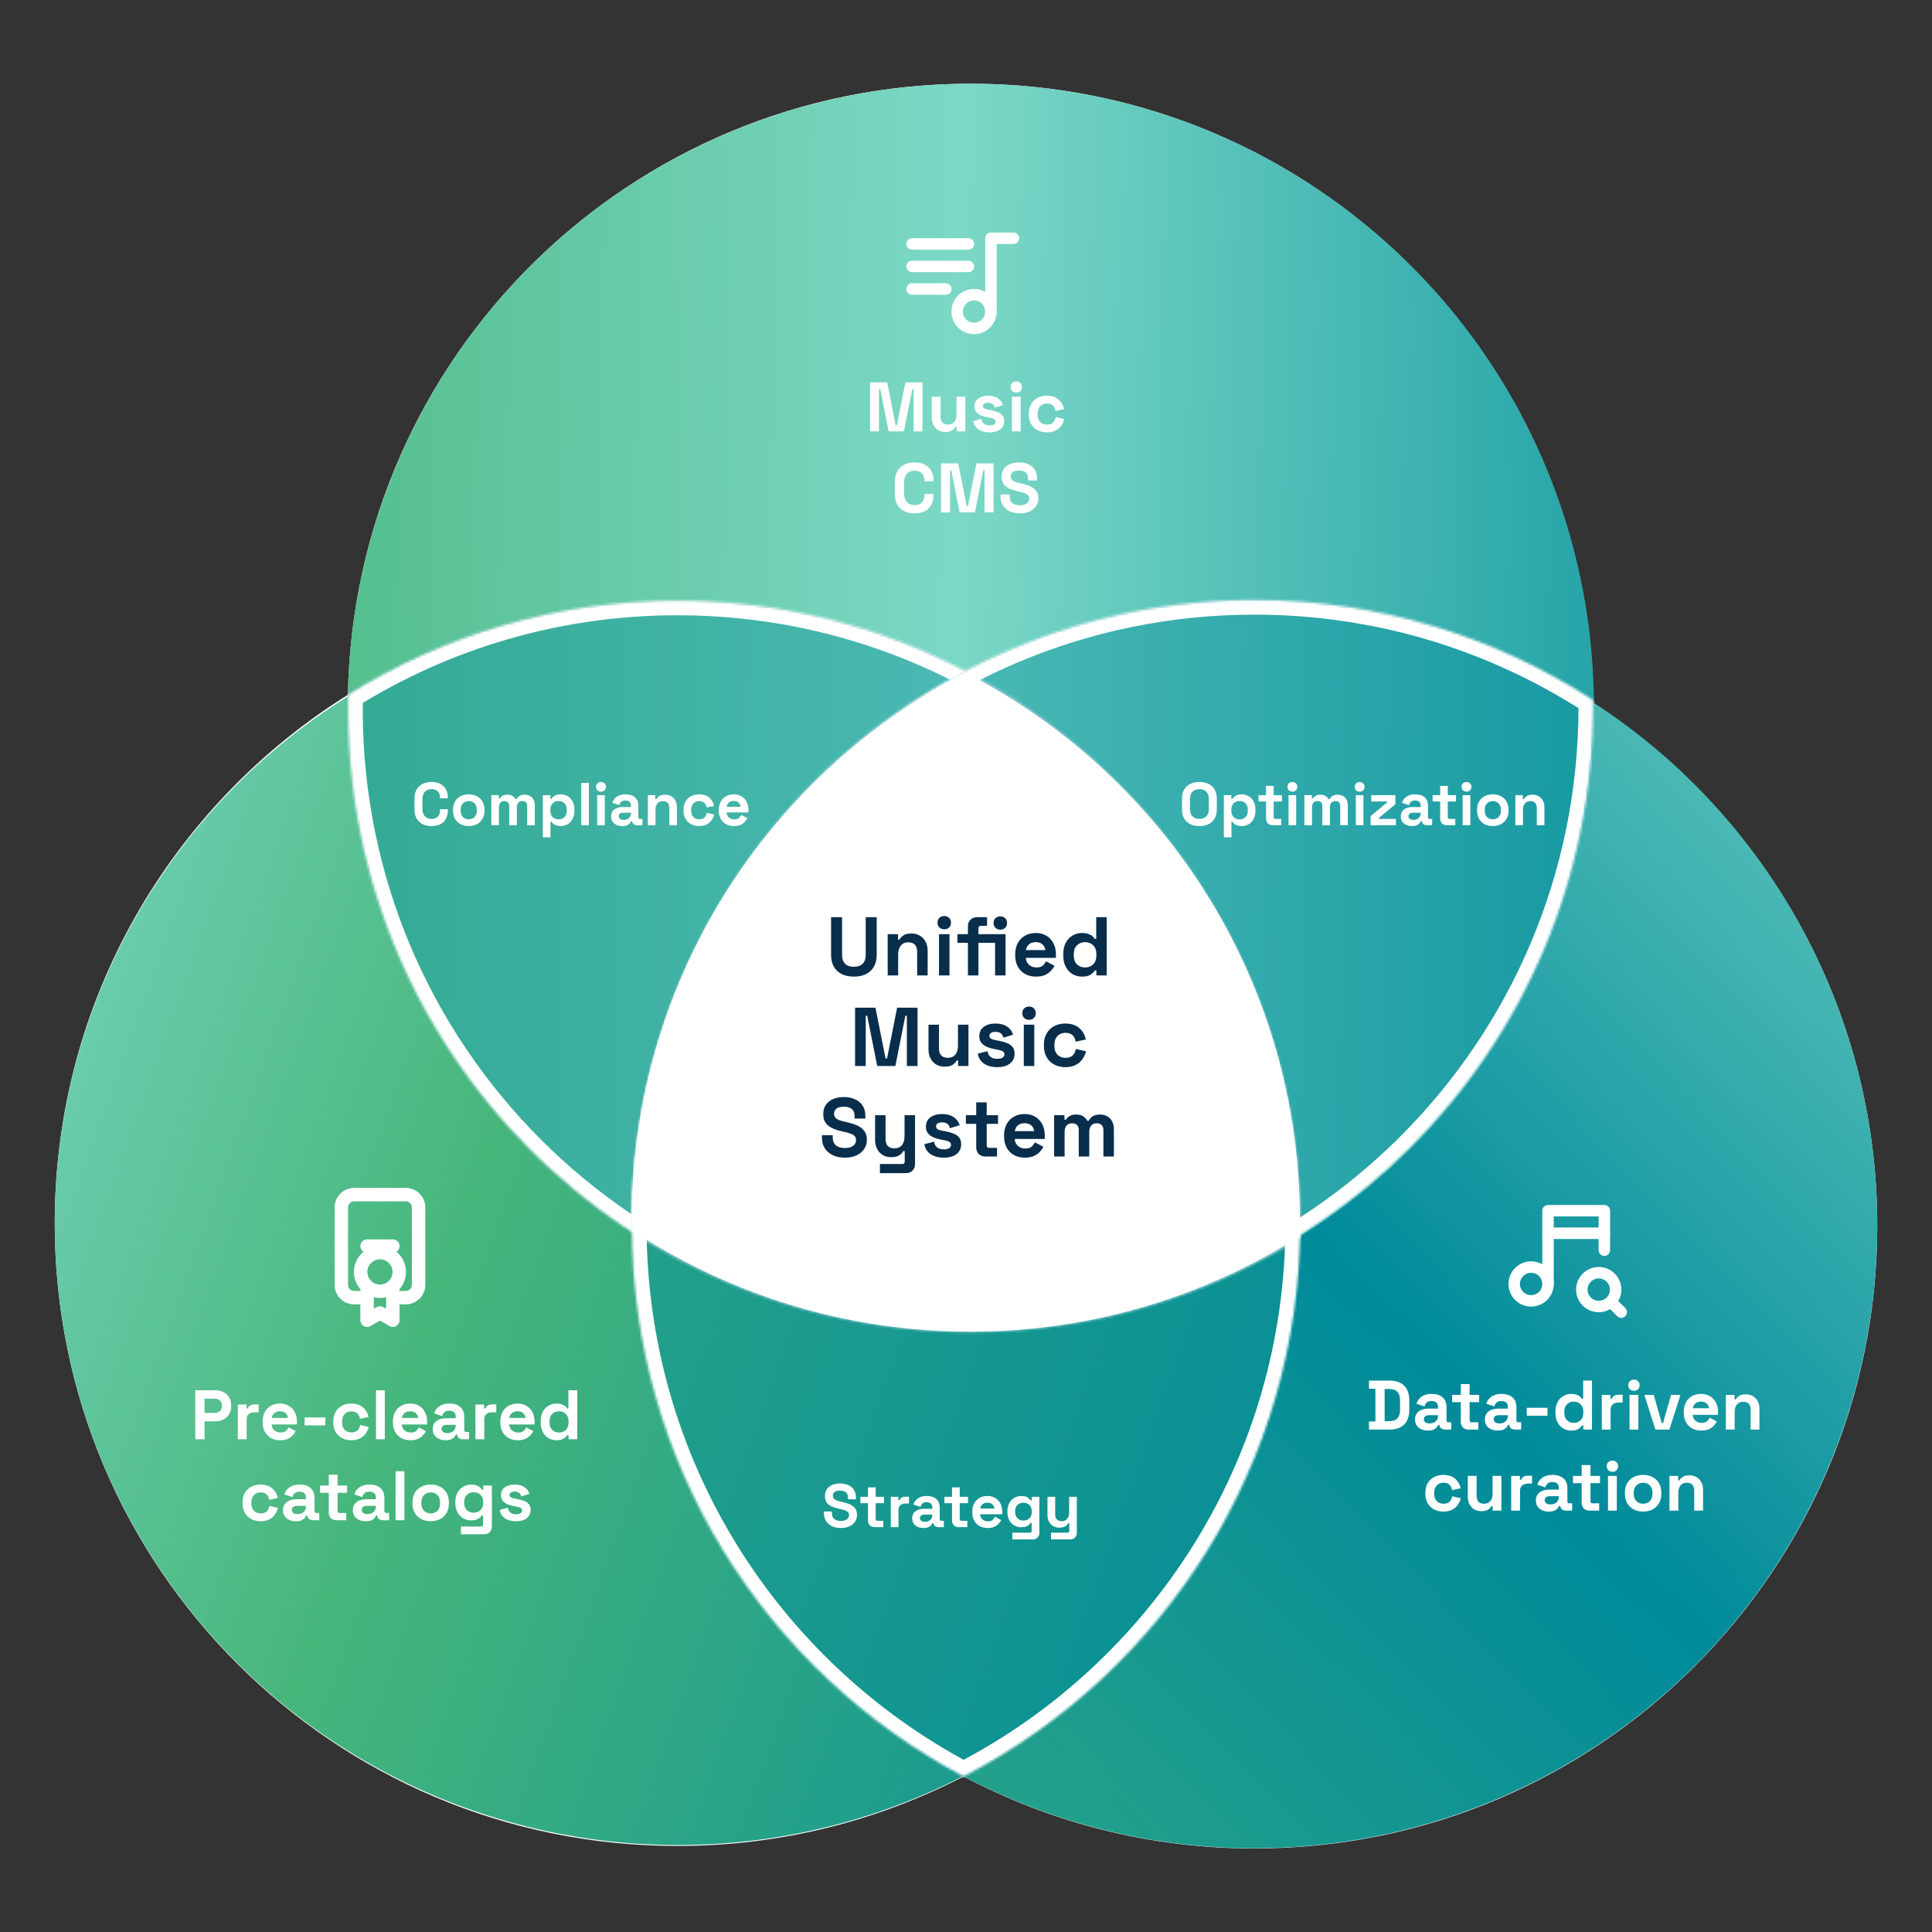 <svg width="811" height="811" viewBox="0 0 811 811" fill="none" xmlns="http://www.w3.org/2000/svg">
<rect x="0" y="0" width="811" height="811" fill="#333333" stroke="none"/>
<path fill-rule="evenodd" clip-rule="evenodd" d="M146.05 291.649C148.657 149.541 264.669 35.143 407.4 35.143C551.305 35.143 668.049 151.429 668.792 295.159C740.556 341.757 788.023 422.611 788.023 514.552C788.023 658.916 670.992 775.947 526.628 775.947C482.507 775.947 440.939 765.016 404.485 745.714C368.521 764.353 327.677 774.883 284.373 774.883C140.009 774.883 22.978 657.852 22.978 513.488C22.978 419.917 72.143 337.829 146.05 291.649Z" fill="white"/>
<circle cx="526.474" cy="514.309" r="261.547" fill="url(#paint0_linear_280_432)"/>
<ellipse cx="284.526" cy="513.633" rx="261.547" ry="260.872" fill="url(#paint1_linear_280_432)"/>
<circle cx="407.528" cy="296.691" r="261.547" fill="url(#paint2_linear_280_432)"/>
<mask id="path-5-inside-1_280_432" fill="white">
<path fill-rule="evenodd" clip-rule="evenodd" d="M146.173 291.573C186.267 266.551 233.632 252.092 284.375 252.092C428.74 252.092 545.77 369.123 545.77 513.488C545.77 515.589 545.746 517.685 545.696 519.775C505.602 544.798 458.237 559.256 407.494 559.256C263.129 559.256 146.099 442.226 146.099 297.861C146.099 295.759 146.123 293.663 146.173 291.573Z"/>
</mask>
<path fill-rule="evenodd" clip-rule="evenodd" d="M146.173 291.573C186.267 266.551 233.632 252.092 284.375 252.092C428.74 252.092 545.77 369.123 545.77 513.488C545.77 515.589 545.746 517.685 545.696 519.775C505.602 544.798 458.237 559.256 407.494 559.256C263.129 559.256 146.099 442.226 146.099 297.861C146.099 295.759 146.123 293.663 146.173 291.573Z" fill="#008A9A" fill-opacity="0.4"/>
<path d="M146.173 291.573L142.902 286.333L140.076 288.097L139.997 291.428L146.173 291.573ZM545.696 519.775L548.967 525.016L551.793 523.252L551.872 519.921L545.696 519.775ZM149.443 296.814C188.585 272.386 234.822 258.27 284.375 258.27V245.915C232.443 245.915 183.948 260.716 142.902 286.333L149.443 296.814ZM284.375 258.27C425.328 258.27 539.593 372.535 539.593 513.488H551.947C551.947 365.711 432.151 245.915 284.375 245.915V258.27ZM539.593 513.488C539.593 515.541 539.569 517.588 539.521 519.63L551.872 519.921C551.922 517.783 551.947 515.638 551.947 513.488H539.593ZM542.426 514.535C503.284 538.963 457.047 553.079 407.494 553.079V565.433C459.426 565.433 507.92 550.632 548.967 525.016L542.426 514.535ZM407.494 553.079C266.541 553.079 152.276 438.814 152.276 297.861H139.922C139.922 445.637 259.718 565.433 407.494 565.433V553.079ZM152.276 297.861C152.276 295.808 152.3 293.76 152.348 291.719L139.997 291.428C139.947 293.566 139.922 295.711 139.922 297.861H152.276Z" fill="white" mask="url(#path-5-inside-1_280_432)"/>
<mask id="path-7-inside-2_280_432" fill="white">
<path fill-rule="evenodd" clip-rule="evenodd" d="M404.486 745.714C488.417 702.214 545.769 614.549 545.769 513.488C545.769 413.244 489.341 326.18 406.517 282.326C322.585 325.825 265.233 413.491 265.233 514.552C265.233 614.795 321.661 701.86 404.486 745.714Z"/>
</mask>
<path fill-rule="evenodd" clip-rule="evenodd" d="M404.486 745.714C488.417 702.214 545.769 614.549 545.769 513.488C545.769 413.244 489.341 326.18 406.517 282.326C322.585 325.825 265.233 413.491 265.233 514.552C265.233 614.795 321.661 701.86 404.486 745.714Z" fill="#008A9A" fill-opacity="0.4"/>
<path d="M404.486 745.714L401.595 751.173L404.455 752.687L407.328 751.198L404.486 745.714ZM406.517 282.326L409.407 276.866L406.547 275.352L403.674 276.841L406.517 282.326ZM539.592 513.488C539.592 612.152 483.607 697.75 401.643 740.23L407.328 751.198C493.228 706.679 551.946 616.946 551.946 513.488H539.592ZM403.626 287.785C484.509 330.611 539.592 415.622 539.592 513.488H551.946C551.946 410.867 494.173 321.749 409.407 276.866L403.626 287.785ZM271.41 514.552C271.41 415.888 327.395 330.289 409.359 287.81L403.674 276.841C317.774 321.361 259.056 411.094 259.056 514.552H271.41ZM407.376 740.255C326.493 697.429 271.41 612.418 271.41 514.552H259.056C259.056 617.173 316.829 706.291 401.595 751.173L407.376 740.255Z" fill="white" mask="url(#path-7-inside-2_280_432)"/>
<path d="M574.655 600.107V596.698H577.358V582.946H574.655V579.537H583.118C585.88 579.537 587.976 580.242 589.406 581.653C590.856 583.044 591.58 585.12 591.58 587.883V591.761C591.58 594.524 590.856 596.61 589.406 598.02C587.976 599.411 585.88 600.107 583.118 600.107H574.655ZM581.237 596.58H583.176C584.744 596.58 585.89 596.169 586.614 595.346C587.339 594.524 587.702 593.368 587.702 591.879V587.765C587.702 586.257 587.339 585.101 586.614 584.298C585.89 583.475 584.744 583.063 583.176 583.063H581.237V596.58ZM599.456 600.518C598.418 600.518 597.487 600.342 596.665 599.989C595.842 599.617 595.185 599.088 594.696 598.402C594.226 597.697 593.99 596.845 593.99 595.846C593.99 594.847 594.226 594.014 594.696 593.348C595.185 592.663 595.852 592.153 596.694 591.82C597.556 591.468 598.535 591.291 599.632 591.291H603.629V590.468C603.629 589.783 603.413 589.224 602.982 588.793C602.551 588.343 601.866 588.118 600.925 588.118C600.005 588.118 599.319 588.333 598.868 588.764C598.418 589.175 598.124 589.714 597.987 590.38L594.578 589.234C594.813 588.49 595.185 587.814 595.695 587.207C596.224 586.58 596.919 586.08 597.781 585.708C598.663 585.316 599.73 585.12 600.984 585.12C602.904 585.12 604.422 585.6 605.539 586.56C606.655 587.52 607.214 588.911 607.214 590.733V596.169C607.214 596.757 607.488 597.051 608.036 597.051H609.212V600.107H606.744C606.019 600.107 605.421 599.93 604.951 599.578C604.481 599.225 604.246 598.755 604.246 598.167V598.138H603.688C603.609 598.373 603.433 598.686 603.159 599.078C602.884 599.45 602.453 599.783 601.866 600.077C601.278 600.371 600.475 600.518 599.456 600.518ZM600.103 597.521C601.141 597.521 601.983 597.237 602.63 596.669C603.296 596.081 603.629 595.307 603.629 594.347V594.053H599.897C599.211 594.053 598.672 594.2 598.281 594.494C597.889 594.788 597.693 595.199 597.693 595.728C597.693 596.257 597.899 596.688 598.31 597.021C598.721 597.354 599.319 597.521 600.103 597.521ZM616.44 600.107C615.48 600.107 614.697 599.813 614.09 599.225C613.502 598.618 613.208 597.815 613.208 596.816V588.588H609.564V585.532H613.208V581.006H616.911V585.532H620.907V588.588H616.911V596.169C616.911 596.757 617.185 597.051 617.733 597.051H620.554V600.107H616.44ZM628.784 600.518C627.745 600.518 626.815 600.342 625.992 599.989C625.169 599.617 624.513 599.088 624.023 598.402C623.553 597.697 623.318 596.845 623.318 595.846C623.318 594.847 623.553 594.014 624.023 593.348C624.513 592.663 625.179 592.153 626.021 591.82C626.883 591.468 627.863 591.291 628.96 591.291H632.956V590.468C632.956 589.783 632.741 589.224 632.31 588.793C631.879 588.343 631.193 588.118 630.253 588.118C629.332 588.118 628.646 588.333 628.196 588.764C627.745 589.175 627.452 589.714 627.314 590.38L623.906 589.234C624.141 588.49 624.513 587.814 625.022 587.207C625.551 586.58 626.247 586.08 627.109 585.708C627.99 585.316 629.058 585.12 630.312 585.12C632.231 585.12 633.75 585.6 634.866 586.56C635.983 587.52 636.541 588.911 636.541 590.733V596.169C636.541 596.757 636.816 597.051 637.364 597.051H638.539V600.107H636.071C635.346 600.107 634.749 599.93 634.279 599.578C633.808 599.225 633.573 598.755 633.573 598.167V598.138H633.015C632.937 598.373 632.76 598.686 632.486 599.078C632.212 599.45 631.781 599.783 631.193 600.077C630.605 600.371 629.802 600.518 628.784 600.518ZM629.43 597.521C630.468 597.521 631.311 597.237 631.957 596.669C632.623 596.081 632.956 595.307 632.956 594.347V594.053H629.224C628.539 594.053 628 594.2 627.608 594.494C627.216 594.788 627.021 595.199 627.021 595.728C627.021 596.257 627.226 596.688 627.638 597.021C628.049 597.354 628.646 597.521 629.43 597.521ZM640.901 594.288V590.939H649.599V594.288H640.901ZM659.52 600.518C658.364 600.518 657.277 600.234 656.259 599.666C655.259 599.078 654.456 598.226 653.849 597.109C653.242 595.993 652.938 594.641 652.938 593.054V592.584C652.938 590.997 653.242 589.646 653.849 588.529C654.456 587.412 655.259 586.57 656.259 586.002C657.258 585.414 658.345 585.12 659.52 585.12C660.402 585.12 661.136 585.228 661.724 585.444C662.331 585.64 662.821 585.894 663.193 586.208C663.566 586.521 663.85 586.854 664.046 587.207H664.574V579.537H668.277V600.107H664.633V598.344H664.104C663.771 598.892 663.252 599.392 662.547 599.842C661.861 600.293 660.852 600.518 659.52 600.518ZM660.637 597.286C661.773 597.286 662.723 596.923 663.487 596.198C664.251 595.454 664.633 594.377 664.633 592.966V592.672C664.633 591.262 664.251 590.194 663.487 589.469C662.743 588.725 661.793 588.353 660.637 588.353C659.501 588.353 658.551 588.725 657.787 589.469C657.023 590.194 656.641 591.262 656.641 592.672V592.966C656.641 594.377 657.023 595.454 657.787 596.198C658.551 596.923 659.501 597.286 660.637 597.286ZM672.382 600.107V585.532H676.026V587.177H676.555C676.77 586.59 677.123 586.159 677.612 585.884C678.122 585.61 678.709 585.473 679.376 585.473H681.139V588.764H679.317C678.376 588.764 677.603 589.019 676.995 589.528C676.388 590.018 676.084 590.782 676.084 591.82V600.107H672.382ZM684.033 600.107V585.532H687.735V600.107H684.033ZM685.884 583.827C685.218 583.827 684.65 583.612 684.179 583.181C683.729 582.75 683.504 582.182 683.504 581.477C683.504 580.771 683.729 580.203 684.179 579.772C684.65 579.341 685.218 579.126 685.884 579.126C686.569 579.126 687.138 579.341 687.588 579.772C688.039 580.203 688.264 580.771 688.264 581.477C688.264 582.182 688.039 582.75 687.588 583.181C687.138 583.612 686.569 583.827 685.884 583.827ZM694.894 600.107L690.251 585.532H694.189L697.568 597.403H698.097L701.476 585.532H705.414L700.771 600.107H694.894ZM714.147 600.518C712.697 600.518 711.414 600.214 710.298 599.607C709.201 598.98 708.339 598.109 707.712 596.992C707.104 595.856 706.801 594.524 706.801 592.996V592.643C706.801 591.115 707.104 589.793 707.712 588.676C708.319 587.54 709.171 586.668 710.268 586.061C711.365 585.434 712.639 585.12 714.088 585.12C715.518 585.12 716.762 585.444 717.82 586.09C718.878 586.717 719.701 587.599 720.289 588.735C720.876 589.851 721.17 591.154 721.17 592.643V593.906H710.562C710.601 594.906 710.973 595.719 711.679 596.345C712.384 596.972 713.246 597.286 714.265 597.286C715.303 597.286 716.067 597.06 716.557 596.61C717.046 596.159 717.419 595.66 717.673 595.111L720.7 596.698C720.426 597.207 720.024 597.766 719.495 598.373C718.986 598.961 718.3 599.47 717.438 599.901C716.576 600.312 715.479 600.518 714.147 600.518ZM710.591 591.144H717.409C717.33 590.302 716.988 589.626 716.38 589.117C715.793 588.607 715.019 588.353 714.059 588.353C713.06 588.353 712.266 588.607 711.679 589.117C711.091 589.626 710.729 590.302 710.591 591.144ZM724.466 600.107V585.532H728.109V587.442H728.638C728.873 586.932 729.314 586.452 729.961 586.002C730.607 585.532 731.586 585.297 732.899 585.297C734.035 585.297 735.025 585.561 735.867 586.09C736.729 586.599 737.395 587.314 737.865 588.235C738.335 589.136 738.57 590.194 738.57 591.409V600.107H734.868V591.703C734.868 590.606 734.594 589.783 734.045 589.234C733.516 588.686 732.752 588.411 731.753 588.411C730.617 588.411 729.735 588.793 729.108 589.558C728.481 590.302 728.168 591.35 728.168 592.702V600.107H724.466ZM605.881 634.518C604.471 634.518 603.187 634.224 602.032 633.637C600.895 633.049 599.994 632.197 599.328 631.08C598.662 629.963 598.329 628.612 598.329 627.025V626.614C598.329 625.027 598.662 623.675 599.328 622.558C599.994 621.442 600.895 620.59 602.032 620.002C603.187 619.414 604.471 619.12 605.881 619.12C607.272 619.12 608.467 619.365 609.466 619.855C610.465 620.345 611.268 621.021 611.876 621.883C612.502 622.725 612.914 623.685 613.11 624.762L609.525 625.526C609.446 624.939 609.27 624.41 608.996 623.94C608.722 623.469 608.33 623.097 607.82 622.823C607.331 622.549 606.714 622.411 605.969 622.411C605.225 622.411 604.549 622.578 603.942 622.911C603.354 623.224 602.884 623.704 602.531 624.351C602.198 624.978 602.032 625.752 602.032 626.672V626.966C602.032 627.887 602.198 628.67 602.531 629.317C602.884 629.944 603.354 630.424 603.942 630.757C604.549 631.07 605.225 631.227 605.969 631.227C607.086 631.227 607.928 630.943 608.496 630.375C609.084 629.787 609.456 629.023 609.613 628.083L613.198 628.935C612.943 629.973 612.502 630.923 611.876 631.785C611.268 632.628 610.465 633.294 609.466 633.783C608.467 634.273 607.272 634.518 605.881 634.518ZM621.806 634.342C620.67 634.342 619.671 634.087 618.809 633.578C617.966 633.049 617.31 632.324 616.84 631.403C616.37 630.483 616.135 629.425 616.135 628.23V619.532H619.837V627.936C619.837 629.033 620.102 629.856 620.63 630.404C621.179 630.953 621.953 631.227 622.952 631.227C624.088 631.227 624.97 630.855 625.597 630.11C626.223 629.346 626.537 628.288 626.537 626.937V619.532H630.239V634.107H626.596V632.197H626.067C625.832 632.686 625.391 633.166 624.744 633.637C624.098 634.107 623.118 634.342 621.806 634.342ZM634.359 634.107V619.532H638.003V621.177H638.532C638.748 620.59 639.1 620.159 639.59 619.884C640.099 619.61 640.687 619.473 641.353 619.473H643.116V622.764H641.294C640.354 622.764 639.58 623.019 638.973 623.528C638.366 624.018 638.062 624.782 638.062 625.82V634.107H634.359ZM650.191 634.518C649.153 634.518 648.222 634.342 647.399 633.989C646.577 633.617 645.92 633.088 645.431 632.402C644.96 631.697 644.725 630.845 644.725 629.846C644.725 628.847 644.96 628.014 645.431 627.348C645.92 626.663 646.586 626.153 647.429 625.82C648.291 625.468 649.27 625.291 650.367 625.291H654.364V624.468C654.364 623.783 654.148 623.224 653.717 622.793C653.286 622.343 652.601 622.118 651.66 622.118C650.74 622.118 650.054 622.333 649.603 622.764C649.153 623.175 648.859 623.714 648.722 624.38L645.313 623.234C645.548 622.49 645.92 621.814 646.43 621.207C646.959 620.58 647.654 620.08 648.516 619.708C649.398 619.316 650.465 619.12 651.719 619.12C653.639 619.12 655.157 619.6 656.274 620.56C657.39 621.52 657.949 622.911 657.949 624.733V630.169C657.949 630.757 658.223 631.051 658.771 631.051H659.947V634.107H657.478C656.754 634.107 656.156 633.93 655.686 633.578C655.216 633.225 654.981 632.755 654.981 632.167V632.138H654.422C654.344 632.373 654.168 632.686 653.894 633.078C653.619 633.45 653.188 633.783 652.601 634.077C652.013 634.371 651.21 634.518 650.191 634.518ZM650.837 631.521C651.876 631.521 652.718 631.237 653.365 630.669C654.031 630.081 654.364 629.307 654.364 628.347V628.053H650.632C649.946 628.053 649.407 628.2 649.016 628.494C648.624 628.788 648.428 629.199 648.428 629.728C648.428 630.257 648.634 630.688 649.045 631.021C649.456 631.354 650.054 631.521 650.837 631.521ZM667.175 634.107C666.215 634.107 665.432 633.813 664.824 633.225C664.237 632.618 663.943 631.815 663.943 630.816V622.588H660.299V619.532H663.943V615.006H667.645V619.532H671.642V622.588H667.645V630.169C667.645 630.757 667.92 631.051 668.468 631.051H671.289V634.107H667.175ZM674.993 634.107V619.532H678.696V634.107H674.993ZM676.845 617.827C676.178 617.827 675.61 617.612 675.14 617.181C674.69 616.75 674.464 616.182 674.464 615.477C674.464 614.771 674.69 614.203 675.14 613.772C675.61 613.341 676.178 613.126 676.845 613.126C677.53 613.126 678.098 613.341 678.549 613.772C678.999 614.203 679.225 614.771 679.225 615.477C679.225 616.182 678.999 616.75 678.549 617.181C678.098 617.612 677.53 617.827 676.845 617.827ZM689.733 634.518C688.284 634.518 686.981 634.224 685.825 633.637C684.669 633.049 683.759 632.197 683.092 631.08C682.426 629.963 682.093 628.622 682.093 627.054V626.584C682.093 625.017 682.426 623.675 683.092 622.558C683.759 621.442 684.669 620.59 685.825 620.002C686.981 619.414 688.284 619.12 689.733 619.12C691.183 619.12 692.486 619.414 693.642 620.002C694.797 620.59 695.708 621.442 696.374 622.558C697.041 623.675 697.374 625.017 697.374 626.584V627.054C697.374 628.622 697.041 629.963 696.374 631.08C695.708 632.197 694.797 633.049 693.642 633.637C692.486 634.224 691.183 634.518 689.733 634.518ZM689.733 631.227C690.87 631.227 691.81 630.865 692.554 630.14C693.299 629.395 693.671 628.337 693.671 626.966V626.672C693.671 625.301 693.299 624.253 692.554 623.528C691.83 622.784 690.889 622.411 689.733 622.411C688.597 622.411 687.657 622.784 686.913 623.528C686.168 624.253 685.796 625.301 685.796 626.672V626.966C685.796 628.337 686.168 629.395 686.913 630.14C687.657 630.865 688.597 631.227 689.733 631.227ZM700.791 634.107V619.532H704.435V621.442H704.964C705.199 620.932 705.64 620.452 706.286 620.002C706.933 619.532 707.912 619.297 709.225 619.297C710.361 619.297 711.35 619.561 712.193 620.09C713.054 620.599 713.721 621.314 714.191 622.235C714.661 623.136 714.896 624.194 714.896 625.409V634.107H711.193V625.703C711.193 624.606 710.919 623.783 710.371 623.234C709.842 622.686 709.078 622.411 708.079 622.411C706.942 622.411 706.061 622.793 705.434 623.558C704.807 624.302 704.494 625.35 704.494 626.702V634.107H700.791Z" fill="white"/>
<path d="M365.213 181.09V160.521H372.412L375.968 178.445H376.497L380.052 160.521H387.251V181.09H383.49V163.371H382.961L379.435 181.09H373.029L369.503 163.371H368.974V181.09H365.213ZM396.797 181.325C395.661 181.325 394.661 181.07 393.799 180.561C392.957 180.032 392.301 179.307 391.831 178.387C391.361 177.466 391.125 176.408 391.125 175.213V166.515H394.828V174.919C394.828 176.016 395.092 176.839 395.621 177.388C396.17 177.936 396.944 178.21 397.943 178.21C399.079 178.21 399.961 177.838 400.587 177.094C401.214 176.33 401.528 175.272 401.528 173.92V166.515H405.23V181.09H401.587V179.18H401.058C400.822 179.67 400.382 180.15 399.735 180.62C399.089 181.09 398.109 181.325 396.797 181.325ZM415.404 181.501C413.503 181.501 411.946 181.09 410.731 180.267C409.517 179.445 408.782 178.269 408.528 176.741L411.936 175.86C412.073 176.545 412.299 177.084 412.612 177.476C412.945 177.868 413.347 178.152 413.817 178.328C414.307 178.485 414.835 178.563 415.404 178.563C416.266 178.563 416.902 178.416 417.314 178.122C417.725 177.809 417.931 177.427 417.931 176.976C417.931 176.526 417.735 176.183 417.343 175.948C416.951 175.693 416.324 175.487 415.462 175.331L414.64 175.184C413.621 174.988 412.69 174.723 411.848 174.39C411.006 174.038 410.33 173.558 409.82 172.95C409.311 172.343 409.056 171.56 409.056 170.6C409.056 169.15 409.585 168.043 410.643 167.279C411.701 166.496 413.092 166.104 414.816 166.104C416.442 166.104 417.794 166.466 418.871 167.191C419.948 167.916 420.654 168.866 420.987 170.041L417.549 171.099C417.392 170.355 417.069 169.826 416.579 169.512C416.109 169.199 415.521 169.042 414.816 169.042C414.111 169.042 413.572 169.17 413.2 169.424C412.828 169.659 412.641 169.992 412.641 170.423C412.641 170.894 412.837 171.246 413.229 171.481C413.621 171.697 414.15 171.863 414.816 171.981L415.639 172.128C416.736 172.324 417.725 172.588 418.607 172.921C419.508 173.235 420.213 173.695 420.722 174.302C421.251 174.89 421.516 175.693 421.516 176.712C421.516 178.24 420.957 179.425 419.841 180.267C418.744 181.09 417.265 181.501 415.404 181.501ZM424.76 181.09V166.515H428.463V181.09H424.76ZM426.611 164.811C425.945 164.811 425.377 164.595 424.907 164.164C424.457 163.733 424.231 163.165 424.231 162.46C424.231 161.755 424.457 161.187 424.907 160.756C425.377 160.325 425.945 160.109 426.611 160.109C427.297 160.109 427.865 160.325 428.316 160.756C428.766 161.187 428.992 161.755 428.992 162.46C428.992 163.165 428.766 163.733 428.316 164.164C427.865 164.595 427.297 164.811 426.611 164.811ZM439.412 181.501C438.002 181.501 436.719 181.208 435.563 180.62C434.427 180.032 433.525 179.18 432.859 178.063C432.193 176.947 431.86 175.595 431.86 174.008V173.597C431.86 172.01 432.193 170.658 432.859 169.542C433.525 168.425 434.427 167.573 435.563 166.985C436.719 166.398 438.002 166.104 439.412 166.104C440.803 166.104 441.998 166.349 442.997 166.838C443.996 167.328 444.799 168.004 445.407 168.866C446.034 169.708 446.445 170.668 446.641 171.746L443.056 172.51C442.978 171.922 442.801 171.393 442.527 170.923C442.253 170.453 441.861 170.081 441.352 169.806C440.862 169.532 440.245 169.395 439.5 169.395C438.756 169.395 438.08 169.561 437.473 169.894C436.885 170.208 436.415 170.688 436.062 171.334C435.729 171.961 435.563 172.735 435.563 173.656V173.95C435.563 174.87 435.729 175.654 436.062 176.3C436.415 176.927 436.885 177.407 437.473 177.74C438.08 178.054 438.756 178.21 439.5 178.21C440.617 178.21 441.459 177.926 442.027 177.358C442.615 176.771 442.987 176.006 443.144 175.066L446.729 175.918C446.474 176.957 446.034 177.907 445.407 178.769C444.799 179.611 443.996 180.277 442.997 180.767C441.998 181.257 440.803 181.501 439.412 181.501ZM383.934 215.501C381.387 215.501 379.369 214.796 377.88 213.386C376.392 211.956 375.647 209.918 375.647 207.274V202.337C375.647 199.692 376.392 197.665 377.88 196.254C379.369 194.824 381.387 194.109 383.934 194.109C386.461 194.109 388.41 194.805 389.781 196.196C391.172 197.567 391.868 199.457 391.868 201.867V202.043H388.048V201.749C388.048 200.535 387.705 199.536 387.019 198.752C386.353 197.968 385.325 197.577 383.934 197.577C382.562 197.577 381.485 197.998 380.701 198.84C379.918 199.683 379.526 200.829 379.526 202.278V207.332C379.526 208.763 379.918 209.909 380.701 210.771C381.485 211.613 382.562 212.034 383.934 212.034C385.325 212.034 386.353 211.642 387.019 210.859C387.705 210.055 388.048 209.056 388.048 207.861V207.332H391.868V207.744C391.868 210.153 391.172 212.054 389.781 213.445C388.41 214.816 386.461 215.501 383.934 215.501ZM395.028 215.09V194.521H402.227L405.783 212.445H406.312L409.868 194.521H417.067V215.09H413.306V197.371H412.777L409.25 215.09H402.845L399.318 197.371H398.789V215.09H395.028ZM428.081 215.501C426.495 215.501 425.094 215.217 423.879 214.649C422.665 214.081 421.715 213.268 421.029 212.21C420.343 211.153 420.001 209.879 420.001 208.39V207.568H423.821V208.39C423.821 209.624 424.203 210.555 424.967 211.182C425.731 211.789 426.769 212.093 428.081 212.093C429.413 212.093 430.403 211.828 431.049 211.299C431.715 210.771 432.048 210.095 432.048 209.272C432.048 208.704 431.882 208.243 431.549 207.891C431.235 207.538 430.765 207.254 430.138 207.039C429.531 206.804 428.787 206.588 427.905 206.392L427.229 206.245C425.819 205.932 424.604 205.54 423.585 205.07C422.586 204.58 421.813 203.943 421.264 203.16C420.735 202.376 420.471 201.358 420.471 200.104C420.471 198.85 420.765 197.782 421.352 196.901C421.96 196 422.802 195.314 423.879 194.844C424.976 194.354 426.26 194.109 427.729 194.109C429.198 194.109 430.501 194.364 431.637 194.873C432.793 195.363 433.694 196.107 434.34 197.107C435.006 198.086 435.339 199.32 435.339 200.809V201.691H431.519V200.809C431.519 200.025 431.363 199.399 431.049 198.928C430.755 198.439 430.324 198.086 429.756 197.871C429.188 197.635 428.512 197.518 427.729 197.518C426.553 197.518 425.682 197.743 425.113 198.194C424.565 198.625 424.291 199.222 424.291 199.986C424.291 200.496 424.418 200.927 424.673 201.279C424.947 201.632 425.349 201.926 425.878 202.161C426.406 202.396 427.082 202.601 427.905 202.778L428.581 202.925C430.05 203.238 431.324 203.64 432.401 204.13C433.498 204.619 434.35 205.266 434.957 206.069C435.565 206.872 435.868 207.901 435.868 209.154C435.868 210.408 435.545 211.515 434.899 212.475C434.272 213.415 433.371 214.16 432.195 214.708C431.039 215.237 429.668 215.501 428.081 215.501Z" fill="white"/>
<g clip-path="url(#clip0_280_432)">
<path d="M401.783 130.775C401.783 131.707 401.967 132.63 402.323 133.491C402.68 134.352 403.203 135.134 403.862 135.793C404.521 136.452 405.303 136.975 406.164 137.331C407.025 137.688 407.947 137.871 408.879 137.871C409.811 137.871 410.734 137.688 411.595 137.331C412.456 136.975 413.238 136.452 413.897 135.793C414.556 135.134 415.079 134.352 415.435 133.491C415.792 132.63 415.976 131.707 415.976 130.775C415.976 129.843 415.792 128.921 415.435 128.06C415.079 127.199 414.556 126.416 413.897 125.757C413.238 125.099 412.456 124.576 411.595 124.219C410.734 123.863 409.811 123.679 408.879 123.679C407.947 123.679 407.025 123.863 406.164 124.219C405.303 124.576 404.521 125.099 403.862 125.757C403.203 126.416 402.68 127.199 402.323 128.06C401.967 128.921 401.783 129.843 401.783 130.775Z" stroke="white" stroke-width="4.808" stroke-linecap="round" stroke-linejoin="round"/>
<path d="M415.976 130.774V100.024H425.437" stroke="white" stroke-width="4.808" stroke-linecap="round" stroke-linejoin="round"/>
<path d="M406.512 102.389H382.858" stroke="white" stroke-width="4.808" stroke-linecap="round" stroke-linejoin="round"/>
<path d="M382.858 111.851H406.512" stroke="white" stroke-width="4.808" stroke-linecap="round" stroke-linejoin="round"/>
<path d="M397.05 121.312H382.858" stroke="white" stroke-width="4.808" stroke-linecap="round" stroke-linejoin="round"/>
</g>
<path d="M81.982 604.162V583.592H90.445C91.738 583.592 92.874 583.857 93.853 584.386C94.852 584.895 95.626 585.62 96.175 586.56C96.743 587.5 97.027 588.617 97.027 589.91V590.321C97.027 591.595 96.733 592.711 96.145 593.671C95.577 594.612 94.794 595.346 93.795 595.875C92.815 596.384 91.698 596.639 90.445 596.639H85.861V604.162H81.982ZM85.861 593.113H90.063C90.983 593.113 91.728 592.858 92.296 592.349C92.864 591.84 93.148 591.144 93.148 590.263V589.969C93.148 589.087 92.864 588.392 92.296 587.882C91.728 587.373 90.983 587.118 90.063 587.118H85.861V593.113ZM99.834 604.162V589.587H103.477V591.232H104.006C104.222 590.645 104.574 590.214 105.064 589.939C105.573 589.665 106.161 589.528 106.827 589.528H108.59V592.819H106.768C105.828 592.819 105.054 593.074 104.447 593.583C103.84 594.073 103.536 594.837 103.536 595.875V604.162H99.834ZM117.609 604.573C116.159 604.573 114.876 604.269 113.759 603.662C112.662 603.035 111.8 602.163 111.173 601.047C110.566 599.911 110.263 598.578 110.263 597.05V596.698C110.263 595.17 110.566 593.848 111.173 592.731C111.781 591.595 112.633 590.723 113.73 590.116C114.827 589.489 116.1 589.175 117.55 589.175C118.98 589.175 120.224 589.499 121.282 590.145C122.34 590.772 123.163 591.653 123.75 592.79C124.338 593.906 124.632 595.209 124.632 596.698V597.961H114.024C114.063 598.96 114.435 599.773 115.14 600.4C115.846 601.027 116.708 601.341 117.726 601.341C118.765 601.341 119.529 601.115 120.018 600.665C120.508 600.214 120.88 599.715 121.135 599.166L124.162 600.753C123.887 601.262 123.486 601.821 122.957 602.428C122.447 603.016 121.762 603.525 120.9 603.956C120.038 604.367 118.941 604.573 117.609 604.573ZM114.053 595.199H120.87C120.792 594.357 120.449 593.681 119.842 593.172C119.254 592.662 118.481 592.408 117.521 592.408C116.522 592.408 115.728 592.662 115.14 593.172C114.553 593.681 114.19 594.357 114.053 595.199ZM127.868 598.343V594.994H136.566V598.343H127.868ZM147.458 604.573C146.047 604.573 144.764 604.279 143.608 603.691C142.472 603.104 141.571 602.252 140.905 601.135C140.239 600.018 139.906 598.667 139.906 597.08V596.668C139.906 595.082 140.239 593.73 140.905 592.613C141.571 591.497 142.472 590.645 143.608 590.057C144.764 589.469 146.047 589.175 147.458 589.175C148.849 589.175 150.044 589.42 151.043 589.91C152.042 590.4 152.845 591.076 153.452 591.937C154.079 592.78 154.49 593.74 154.686 594.817L151.101 595.581C151.023 594.994 150.847 594.465 150.572 593.994C150.298 593.524 149.906 593.152 149.397 592.878C148.907 592.604 148.29 592.466 147.546 592.466C146.801 592.466 146.126 592.633 145.518 592.966C144.931 593.279 144.46 593.759 144.108 594.406C143.775 595.033 143.608 595.807 143.608 596.727V597.021C143.608 597.942 143.775 598.725 144.108 599.372C144.46 599.999 144.931 600.479 145.518 600.812C146.126 601.125 146.801 601.282 147.546 601.282C148.662 601.282 149.505 600.998 150.073 600.43C150.661 599.842 151.033 599.078 151.19 598.138L154.774 598.99C154.52 600.028 154.079 600.978 153.452 601.84C152.845 602.683 152.042 603.349 151.043 603.838C150.044 604.328 148.849 604.573 147.458 604.573ZM157.829 604.162V583.592H161.531V604.162H157.829ZM172.275 604.573C170.825 604.573 169.542 604.269 168.426 603.662C167.329 603.035 166.467 602.163 165.84 601.047C165.232 599.911 164.929 598.578 164.929 597.05V596.698C164.929 595.17 165.232 593.848 165.84 592.731C166.447 591.595 167.299 590.723 168.396 590.116C169.493 589.489 170.767 589.175 172.216 589.175C173.646 589.175 174.89 589.499 175.948 590.145C177.006 590.772 177.829 591.653 178.416 592.79C179.004 593.906 179.298 595.209 179.298 596.698V597.961H168.69C168.729 598.96 169.101 599.773 169.807 600.4C170.512 601.027 171.374 601.341 172.393 601.341C173.431 601.341 174.195 601.115 174.685 600.665C175.174 600.214 175.547 599.715 175.801 599.166L178.828 600.753C178.554 601.262 178.152 601.821 177.623 602.428C177.114 603.016 176.428 603.525 175.566 603.956C174.704 604.367 173.607 604.573 172.275 604.573ZM168.719 595.199H175.537C175.458 594.357 175.116 593.681 174.508 593.172C173.921 592.662 173.147 592.408 172.187 592.408C171.188 592.408 170.394 592.662 169.807 593.172C169.219 593.681 168.857 594.357 168.719 595.199ZM187.119 604.573C186.081 604.573 185.15 604.397 184.327 604.044C183.504 603.672 182.848 603.143 182.358 602.457C181.888 601.752 181.653 600.9 181.653 599.901C181.653 598.902 181.888 598.069 182.358 597.403C182.848 596.717 183.514 596.208 184.357 595.875C185.219 595.522 186.198 595.346 187.295 595.346H191.291V594.523C191.291 593.838 191.076 593.279 190.645 592.848C190.214 592.398 189.528 592.173 188.588 592.173C187.667 592.173 186.982 592.388 186.531 592.819C186.081 593.23 185.787 593.769 185.65 594.435L182.241 593.289C182.476 592.545 182.848 591.869 183.358 591.262C183.886 590.635 184.582 590.135 185.444 589.763C186.325 589.371 187.393 589.175 188.647 589.175C190.567 589.175 192.085 589.655 193.201 590.615C194.318 591.575 194.876 592.966 194.876 594.788V600.224C194.876 600.812 195.151 601.106 195.699 601.106H196.875V604.162H194.406C193.681 604.162 193.084 603.985 192.614 603.633C192.144 603.28 191.909 602.81 191.909 602.222V602.193H191.35C191.272 602.428 191.096 602.741 190.821 603.133C190.547 603.505 190.116 603.838 189.528 604.132C188.941 604.426 188.137 604.573 187.119 604.573ZM187.765 601.576C188.804 601.576 189.646 601.292 190.292 600.724C190.958 600.136 191.291 599.362 191.291 598.402V598.108H187.56C186.874 598.108 186.335 598.255 185.943 598.549C185.552 598.843 185.356 599.254 185.356 599.783C185.356 600.312 185.561 600.743 185.973 601.076C186.384 601.409 186.982 601.576 187.765 601.576ZM199.582 604.162V589.587H203.225V591.232H203.754C203.97 590.645 204.322 590.214 204.812 589.939C205.322 589.665 205.909 589.528 206.575 589.528H208.338V592.819H206.517C205.576 592.819 204.802 593.074 204.195 593.583C203.588 594.073 203.284 594.837 203.284 595.875V604.162H199.582ZM217.357 604.573C215.907 604.573 214.624 604.269 213.507 603.662C212.41 603.035 211.548 602.163 210.922 601.047C210.314 599.911 210.011 598.578 210.011 597.05V596.698C210.011 595.17 210.314 593.848 210.922 592.731C211.529 591.595 212.381 590.723 213.478 590.116C214.575 589.489 215.848 589.175 217.298 589.175C218.728 589.175 219.972 589.499 221.03 590.145C222.088 590.772 222.911 591.653 223.498 592.79C224.086 593.906 224.38 595.209 224.38 596.698V597.961H213.772C213.811 598.96 214.183 599.773 214.888 600.4C215.594 601.027 216.456 601.341 217.474 601.341C218.513 601.341 219.277 601.115 219.766 600.665C220.256 600.214 220.628 599.715 220.883 599.166L223.91 600.753C223.635 601.262 223.234 601.821 222.705 602.428C222.196 603.016 221.51 603.525 220.648 603.956C219.786 604.367 218.689 604.573 217.357 604.573ZM213.801 595.199H220.619C220.54 594.357 220.197 593.681 219.59 593.172C219.002 592.662 218.229 592.408 217.269 592.408C216.27 592.408 215.476 592.662 214.888 593.172C214.301 593.681 213.938 594.357 213.801 595.199ZM233.552 604.573C232.396 604.573 231.309 604.289 230.291 603.721C229.291 603.133 228.488 602.281 227.881 601.164C227.274 600.048 226.97 598.696 226.97 597.109V596.639C226.97 595.052 227.274 593.701 227.881 592.584C228.488 591.467 229.291 590.625 230.291 590.057C231.29 589.469 232.377 589.175 233.552 589.175C234.434 589.175 235.168 589.283 235.756 589.499C236.363 589.694 236.853 589.949 237.225 590.263C237.598 590.576 237.882 590.909 238.078 591.262H238.606V583.592H242.309V604.162H238.665V602.399H238.136C237.803 602.947 237.284 603.447 236.579 603.897C235.893 604.348 234.884 604.573 233.552 604.573ZM234.669 601.341C235.805 601.341 236.755 600.978 237.519 600.253C238.283 599.509 238.665 598.432 238.665 597.021V596.727C238.665 595.317 238.283 594.249 237.519 593.524C236.775 592.78 235.825 592.408 234.669 592.408C233.533 592.408 232.583 592.78 231.819 593.524C231.055 594.249 230.673 595.317 230.673 596.727V597.021C230.673 598.432 231.055 599.509 231.819 600.253C232.583 600.978 233.533 601.341 234.669 601.341ZM109.363 638.573C107.953 638.573 106.67 638.279 105.514 637.691C104.378 637.104 103.477 636.252 102.811 635.135C102.145 634.018 101.811 632.667 101.811 631.08V630.668C101.811 629.082 102.145 627.73 102.811 626.613C103.477 625.497 104.378 624.645 105.514 624.057C106.67 623.469 107.953 623.175 109.363 623.175C110.754 623.175 111.949 623.42 112.948 623.91C113.947 624.4 114.751 625.076 115.358 625.937C115.985 626.78 116.396 627.74 116.592 628.817L113.007 629.581C112.929 628.994 112.752 628.465 112.478 627.994C112.204 627.524 111.812 627.152 111.303 626.878C110.813 626.604 110.196 626.466 109.452 626.466C108.707 626.466 108.031 626.633 107.424 626.966C106.836 627.279 106.366 627.759 106.014 628.406C105.681 629.033 105.514 629.807 105.514 630.727V631.021C105.514 631.942 105.681 632.725 106.014 633.372C106.366 633.999 106.836 634.479 107.424 634.812C108.031 635.125 108.707 635.282 109.452 635.282C110.568 635.282 111.411 634.998 111.979 634.43C112.566 633.842 112.939 633.078 113.095 632.138L116.68 632.99C116.426 634.028 115.985 634.978 115.358 635.84C114.751 636.683 113.947 637.349 112.948 637.838C111.949 638.328 110.754 638.573 109.363 638.573ZM124.26 638.573C123.221 638.573 122.291 638.397 121.468 638.044C120.645 637.672 119.989 637.143 119.499 636.457C119.029 635.752 118.794 634.9 118.794 633.901C118.794 632.902 119.029 632.069 119.499 631.403C119.989 630.717 120.655 630.208 121.498 629.875C122.36 629.522 123.339 629.346 124.436 629.346H128.432V628.523C128.432 627.838 128.217 627.279 127.786 626.848C127.355 626.398 126.669 626.173 125.729 626.173C124.808 626.173 124.123 626.388 123.672 626.819C123.221 627.23 122.928 627.769 122.79 628.435L119.382 627.289C119.617 626.545 119.989 625.869 120.498 625.262C121.027 624.635 121.723 624.135 122.585 623.763C123.466 623.371 124.534 623.175 125.788 623.175C127.708 623.175 129.226 623.655 130.342 624.615C131.459 625.575 132.017 626.966 132.017 628.788V634.224C132.017 634.812 132.292 635.106 132.84 635.106H134.016V638.162H131.547C130.822 638.162 130.225 637.985 129.755 637.633C129.285 637.28 129.049 636.81 129.049 636.222V636.193H128.491C128.413 636.428 128.236 636.741 127.962 637.133C127.688 637.505 127.257 637.838 126.669 638.132C126.082 638.426 125.278 638.573 124.26 638.573ZM124.906 635.576C125.944 635.576 126.787 635.292 127.433 634.724C128.099 634.136 128.432 633.362 128.432 632.402V632.108H124.701C124.015 632.108 123.476 632.255 123.084 632.549C122.693 632.843 122.497 633.254 122.497 633.783C122.497 634.312 122.702 634.743 123.114 635.076C123.525 635.409 124.123 635.576 124.906 635.576ZM141.244 638.162C140.284 638.162 139.5 637.868 138.893 637.28C138.306 636.673 138.012 635.87 138.012 634.871V626.643H134.368V623.587H138.012V619.061H141.714V623.587H145.711V626.643H141.714V634.224C141.714 634.812 141.988 635.106 142.537 635.106H145.358V638.162H141.244ZM153.587 638.573C152.549 638.573 151.618 638.397 150.796 638.044C149.973 637.672 149.317 637.143 148.827 636.457C148.357 635.752 148.122 634.9 148.122 633.901C148.122 632.902 148.357 632.069 148.827 631.403C149.317 630.717 149.983 630.208 150.825 629.875C151.687 629.522 152.667 629.346 153.764 629.346H157.76V628.523C157.76 627.838 157.544 627.279 157.113 626.848C156.682 626.398 155.997 626.173 155.057 626.173C154.136 626.173 153.45 626.388 153 626.819C152.549 627.23 152.255 627.769 152.118 628.435L148.709 627.289C148.944 626.545 149.317 625.869 149.826 625.262C150.355 624.635 151.05 624.135 151.912 623.763C152.794 623.371 153.862 623.175 155.115 623.175C157.035 623.175 158.553 623.655 159.67 624.615C160.787 625.575 161.345 626.966 161.345 628.788V634.224C161.345 634.812 161.619 635.106 162.168 635.106H163.343V638.162H160.875C160.15 638.162 159.552 637.985 159.082 637.633C158.612 637.28 158.377 636.81 158.377 636.222V636.193H157.819C157.74 636.428 157.564 636.741 157.29 637.133C157.016 637.505 156.585 637.838 155.997 638.132C155.409 638.426 154.606 638.573 153.587 638.573ZM154.234 635.576C155.272 635.576 156.114 635.292 156.761 634.724C157.427 634.136 157.76 633.362 157.76 632.402V632.108H154.028C153.342 632.108 152.804 632.255 152.412 632.549C152.02 632.843 151.824 633.254 151.824 633.783C151.824 634.312 152.03 634.743 152.441 635.076C152.853 635.409 153.45 635.576 154.234 635.576ZM166.05 638.162V617.592H169.753V638.162H166.05ZM180.79 638.573C179.341 638.573 178.038 638.279 176.882 637.691C175.726 637.104 174.815 636.252 174.149 635.135C173.483 634.018 173.15 632.676 173.15 631.109V630.639C173.15 629.072 173.483 627.73 174.149 626.613C174.815 625.497 175.726 624.645 176.882 624.057C178.038 623.469 179.341 623.175 180.79 623.175C182.24 623.175 183.543 623.469 184.699 624.057C185.854 624.645 186.765 625.497 187.431 626.613C188.097 627.73 188.43 629.072 188.43 630.639V631.109C188.43 632.676 188.097 634.018 187.431 635.135C186.765 636.252 185.854 637.104 184.699 637.691C183.543 638.279 182.24 638.573 180.79 638.573ZM180.79 635.282C181.927 635.282 182.867 634.919 183.611 634.195C184.356 633.45 184.728 632.392 184.728 631.021V630.727C184.728 629.356 184.356 628.308 183.611 627.583C182.886 626.839 181.946 626.466 180.79 626.466C179.654 626.466 178.714 626.839 177.969 627.583C177.225 628.308 176.853 629.356 176.853 630.727V631.021C176.853 632.392 177.225 633.45 177.969 634.195C178.714 634.919 179.654 635.282 180.79 635.282ZM191.143 630.933V630.463C191.143 628.935 191.446 627.632 192.054 626.555C192.661 625.458 193.464 624.625 194.463 624.057C195.482 623.469 196.589 623.175 197.784 623.175C199.116 623.175 200.125 623.41 200.81 623.881C201.496 624.351 201.996 624.84 202.309 625.35H202.838V623.587H206.482V640.747C206.482 641.747 206.188 642.54 205.6 643.128C205.012 643.735 204.229 644.039 203.249 644.039H193.494V640.806H201.956C202.505 640.806 202.779 640.512 202.779 639.925V636.134H202.25C202.054 636.448 201.78 636.771 201.428 637.104C201.075 637.417 200.605 637.682 200.017 637.897C199.429 638.113 198.685 638.22 197.784 638.22C196.589 638.22 195.482 637.936 194.463 637.368C193.464 636.781 192.661 635.948 192.054 634.871C191.446 633.773 191.143 632.461 191.143 630.933ZM198.842 634.988C199.978 634.988 200.928 634.626 201.692 633.901C202.456 633.176 202.838 632.157 202.838 630.845V630.551C202.838 629.219 202.456 628.2 201.692 627.495C200.948 626.77 199.997 626.408 198.842 626.408C197.705 626.408 196.755 626.77 195.991 627.495C195.227 628.2 194.845 629.219 194.845 630.551V630.845C194.845 632.157 195.227 633.176 195.991 633.901C196.755 634.626 197.705 634.988 198.842 634.988ZM216.64 638.573C214.74 638.573 213.182 638.162 211.968 637.339C210.753 636.516 210.019 635.341 209.764 633.813L213.173 632.931C213.31 633.617 213.535 634.155 213.848 634.547C214.181 634.939 214.583 635.223 215.053 635.399C215.543 635.556 216.072 635.635 216.64 635.635C217.502 635.635 218.139 635.488 218.55 635.194C218.961 634.88 219.167 634.498 219.167 634.048C219.167 633.597 218.971 633.254 218.579 633.019C218.188 632.765 217.561 632.559 216.699 632.402L215.876 632.255C214.857 632.059 213.927 631.795 213.084 631.462C212.242 631.109 211.566 630.629 211.057 630.022C210.548 629.415 210.293 628.631 210.293 627.671C210.293 626.222 210.822 625.115 211.88 624.351C212.937 623.567 214.328 623.175 216.052 623.175C217.678 623.175 219.03 623.538 220.107 624.263C221.185 624.987 221.89 625.937 222.223 627.113L218.785 628.171C218.628 627.426 218.305 626.897 217.815 626.584C217.345 626.271 216.758 626.114 216.052 626.114C215.347 626.114 214.808 626.241 214.436 626.496C214.064 626.731 213.878 627.064 213.878 627.495C213.878 627.965 214.074 628.318 214.465 628.553C214.857 628.768 215.386 628.935 216.052 629.052L216.875 629.199C217.972 629.395 218.961 629.66 219.843 629.993C220.744 630.306 221.449 630.766 221.959 631.374C222.488 631.961 222.752 632.765 222.752 633.783C222.752 635.311 222.194 636.496 221.077 637.339C219.98 638.162 218.501 638.573 216.64 638.573Z" fill="white"/>
<path d="M352.936 641.423C351.549 641.423 350.325 641.175 349.264 640.678C348.202 640.181 347.372 639.471 346.773 638.546C346.173 637.622 345.874 636.509 345.874 635.208V634.489H349.212V635.208C349.212 636.286 349.546 637.1 350.214 637.648C350.882 638.178 351.789 638.444 352.936 638.444C354.1 638.444 354.965 638.213 355.53 637.75C356.112 637.288 356.403 636.697 356.403 635.978C356.403 635.482 356.258 635.079 355.967 634.771C355.693 634.463 355.282 634.215 354.734 634.026C354.203 633.821 353.553 633.633 352.782 633.461L352.191 633.333C350.959 633.059 349.897 632.717 349.007 632.306C348.134 631.878 347.457 631.321 346.978 630.636C346.516 629.952 346.285 629.061 346.285 627.966C346.285 626.87 346.541 625.937 347.055 625.166C347.586 624.379 348.322 623.779 349.264 623.369C350.223 622.941 351.344 622.727 352.628 622.727C353.912 622.727 355.051 622.949 356.044 623.394C357.054 623.822 357.841 624.473 358.406 625.346C358.989 626.202 359.28 627.281 359.28 628.582V629.352H355.941V628.582C355.941 627.897 355.804 627.349 355.53 626.938C355.273 626.51 354.897 626.202 354.4 626.014C353.904 625.808 353.313 625.706 352.628 625.706C351.601 625.706 350.839 625.902 350.342 626.296C349.863 626.673 349.623 627.195 349.623 627.863C349.623 628.308 349.735 628.685 349.957 628.993C350.197 629.301 350.548 629.558 351.01 629.763C351.472 629.969 352.063 630.149 352.782 630.303L353.373 630.431C354.657 630.705 355.77 631.056 356.711 631.484C357.67 631.912 358.415 632.477 358.946 633.179C359.476 633.881 359.742 634.78 359.742 635.876C359.742 636.971 359.459 637.939 358.894 638.778C358.346 639.599 357.559 640.25 356.532 640.729C355.522 641.192 354.323 641.423 352.936 641.423ZM367.175 641.063C366.336 641.063 365.652 640.806 365.121 640.293C364.607 639.762 364.35 639.06 364.35 638.187V630.996H361.166V628.325H364.35V624.37H367.586V628.325H371.079V630.996H367.586V637.622C367.586 638.136 367.826 638.392 368.305 638.392H370.771V641.063H367.175ZM373.931 641.063V628.325H377.116V629.763H377.578C377.766 629.25 378.074 628.873 378.502 628.633C378.947 628.394 379.461 628.274 380.043 628.274H381.584V631.15H379.992C379.17 631.15 378.494 631.373 377.963 631.818C377.432 632.246 377.167 632.914 377.167 633.821V641.063H373.931ZM387.69 641.423C386.783 641.423 385.97 641.269 385.251 640.961C384.531 640.635 383.958 640.173 383.53 639.574C383.119 638.957 382.914 638.213 382.914 637.339C382.914 636.466 383.119 635.739 383.53 635.156C383.958 634.557 384.54 634.112 385.276 633.821C386.03 633.513 386.886 633.359 387.844 633.359H391.337V632.64C391.337 632.04 391.149 631.552 390.772 631.176C390.395 630.782 389.796 630.585 388.974 630.585C388.17 630.585 387.57 630.773 387.177 631.15C386.783 631.51 386.526 631.98 386.406 632.563L383.427 631.561C383.633 630.91 383.958 630.32 384.403 629.789C384.865 629.241 385.473 628.805 386.226 628.479C386.997 628.137 387.93 627.966 389.026 627.966C390.704 627.966 392.031 628.385 393.006 629.224C393.982 630.063 394.47 631.279 394.47 632.871V637.622C394.47 638.136 394.71 638.392 395.189 638.392H396.217V641.063H394.059C393.426 641.063 392.904 640.909 392.493 640.601C392.082 640.293 391.876 639.882 391.876 639.368V639.343H391.388C391.32 639.548 391.166 639.822 390.926 640.164C390.687 640.49 390.31 640.781 389.796 641.038C389.283 641.294 388.581 641.423 387.69 641.423ZM388.255 638.803C389.163 638.803 389.899 638.555 390.464 638.058C391.046 637.545 391.337 636.869 391.337 636.03V635.773H388.076C387.476 635.773 387.005 635.901 386.663 636.158C386.321 636.415 386.149 636.774 386.149 637.237C386.149 637.699 386.329 638.076 386.689 638.367C387.048 638.658 387.57 638.803 388.255 638.803ZM402.457 641.063C401.618 641.063 400.933 640.806 400.403 640.293C399.889 639.762 399.632 639.06 399.632 638.187V630.996H396.448V628.325H399.632V624.37H402.868V628.325H406.361V630.996H402.868V637.622C402.868 638.136 403.108 638.392 403.587 638.392H406.053V641.063H402.457ZM414.565 641.423C413.298 641.423 412.177 641.157 411.201 640.627C410.242 640.079 409.489 639.317 408.941 638.341C408.41 637.348 408.145 636.184 408.145 634.848V634.54C408.145 633.205 408.41 632.049 408.941 631.073C409.472 630.08 410.217 629.318 411.175 628.787C412.134 628.24 413.247 627.966 414.514 627.966C415.764 627.966 416.851 628.248 417.776 628.813C418.7 629.361 419.419 630.131 419.933 631.124C420.446 632.1 420.703 633.239 420.703 634.54V635.644H411.432C411.466 636.518 411.792 637.228 412.408 637.776C413.024 638.324 413.778 638.598 414.668 638.598C415.576 638.598 416.243 638.401 416.671 638.007C417.099 637.613 417.425 637.177 417.647 636.697L420.292 638.084C420.053 638.529 419.702 639.017 419.239 639.548C418.794 640.062 418.195 640.507 417.442 640.883C416.688 641.243 415.73 641.423 414.565 641.423ZM411.458 633.23H417.416C417.348 632.494 417.048 631.903 416.517 631.458C416.004 631.013 415.327 630.791 414.488 630.791C413.615 630.791 412.922 631.013 412.408 631.458C411.894 631.903 411.578 632.494 411.458 633.23ZM422.89 634.746V634.335C422.89 632.999 423.155 631.861 423.686 630.919C424.217 629.96 424.919 629.233 425.792 628.736C426.682 628.222 427.65 627.966 428.694 627.966C429.858 627.966 430.74 628.171 431.339 628.582C431.939 628.993 432.375 629.421 432.649 629.866H433.111V628.325H436.296V643.323C436.296 644.196 436.039 644.89 435.525 645.403C435.012 645.934 434.327 646.2 433.471 646.2H424.945V643.375H432.341C432.82 643.375 433.06 643.118 433.06 642.604V639.291H432.598C432.427 639.565 432.187 639.848 431.879 640.139C431.57 640.413 431.16 640.644 430.646 640.832C430.132 641.02 429.482 641.115 428.694 641.115C427.65 641.115 426.682 640.866 425.792 640.37C424.919 639.856 424.217 639.129 423.686 638.187C423.155 637.228 422.89 636.081 422.89 634.746ZM429.619 638.29C430.612 638.29 431.442 637.973 432.11 637.339C432.778 636.706 433.111 635.816 433.111 634.668V634.412C433.111 633.247 432.778 632.357 432.11 631.741C431.459 631.107 430.629 630.791 429.619 630.791C428.626 630.791 427.795 631.107 427.128 631.741C426.46 632.357 426.126 633.247 426.126 634.412V634.668C426.126 635.816 426.46 636.706 427.128 637.339C427.795 637.973 428.626 638.29 429.619 638.29ZM441.193 646.2V643.375H448.127C448.607 643.375 448.846 643.118 448.846 642.604V639.394H448.384C448.247 639.685 448.033 639.976 447.742 640.267C447.451 640.558 447.057 640.798 446.561 640.986C446.064 641.175 445.431 641.269 444.66 641.269C443.667 641.269 442.794 641.046 442.041 640.601C441.305 640.139 440.731 639.505 440.32 638.701C439.909 637.896 439.704 636.971 439.704 635.927V628.325H442.94V635.67C442.94 636.629 443.171 637.348 443.633 637.827C444.112 638.307 444.789 638.546 445.662 638.546C446.655 638.546 447.425 638.221 447.973 637.571C448.521 636.903 448.795 635.978 448.795 634.797V628.325H452.031V643.323C452.031 644.196 451.774 644.89 451.26 645.403C450.747 645.934 450.062 646.2 449.206 646.2H441.193Z" fill="white"/>
<path d="M181.149 346.756C178.947 346.756 177.202 346.146 175.914 344.926C174.627 343.689 173.983 341.928 173.983 339.64V335.371C173.983 333.084 174.627 331.331 175.914 330.111C177.202 328.875 178.947 328.256 181.149 328.256C183.335 328.256 185.02 328.858 186.206 330.06C187.409 331.246 188.01 332.881 188.01 334.965V335.117H184.707V334.863C184.707 333.813 184.41 332.949 183.817 332.271C183.241 331.594 182.352 331.255 181.149 331.255C179.963 331.255 179.032 331.619 178.354 332.347C177.676 333.076 177.337 334.067 177.337 335.321V339.691C177.337 340.928 177.676 341.919 178.354 342.664C179.032 343.393 179.963 343.757 181.149 343.757C182.352 343.757 183.241 343.418 183.817 342.741C184.41 342.046 184.707 341.182 184.707 340.149V339.691H188.01V340.047C188.01 342.131 187.409 343.774 186.206 344.977C185.02 346.163 183.335 346.756 181.149 346.756ZM196.766 346.756C195.512 346.756 194.386 346.502 193.386 345.993C192.387 345.485 191.599 344.748 191.023 343.783C190.447 342.817 190.159 341.656 190.159 340.301V339.895C190.159 338.539 190.447 337.379 191.023 336.413C191.599 335.448 192.387 334.711 193.386 334.202C194.386 333.694 195.512 333.44 196.766 333.44C198.019 333.44 199.146 333.694 200.146 334.202C201.145 334.711 201.933 335.448 202.509 336.413C203.085 337.379 203.373 338.539 203.373 339.895V340.301C203.373 341.656 203.085 342.817 202.509 343.783C201.933 344.748 201.145 345.485 200.146 345.993C199.146 346.502 198.019 346.756 196.766 346.756ZM196.766 343.91C197.748 343.91 198.562 343.596 199.205 342.969C199.849 342.326 200.171 341.411 200.171 340.225V339.971C200.171 338.785 199.849 337.879 199.205 337.252C198.579 336.608 197.765 336.286 196.766 336.286C195.783 336.286 194.97 336.608 194.326 337.252C193.683 337.879 193.361 338.785 193.361 339.971V340.225C193.361 341.411 193.683 342.326 194.326 342.969C194.97 343.596 195.783 343.91 196.766 343.91ZM206.252 346.4V333.796H209.403V335.168H209.86C210.081 334.745 210.445 334.38 210.953 334.075C211.461 333.754 212.13 333.593 212.961 333.593C213.858 333.593 214.578 333.77 215.121 334.126C215.663 334.465 216.078 334.914 216.366 335.473H216.823C217.111 334.931 217.518 334.482 218.043 334.126C218.568 333.77 219.313 333.593 220.279 333.593C221.058 333.593 221.761 333.762 222.388 334.101C223.032 334.423 223.54 334.922 223.913 335.6C224.303 336.261 224.497 337.099 224.497 338.116V346.4H221.296V338.345C221.296 337.65 221.118 337.133 220.762 336.794C220.406 336.439 219.906 336.261 219.263 336.261C218.534 336.261 217.967 336.498 217.56 336.972C217.17 337.43 216.976 338.09 216.976 338.954V346.4H213.774V338.345C213.774 337.65 213.596 337.133 213.24 336.794C212.884 336.439 212.385 336.261 211.741 336.261C211.012 336.261 210.445 336.498 210.038 336.972C209.649 337.43 209.454 338.09 209.454 338.954V346.4H206.252ZM227.865 351.482V333.796H231.016V335.321H231.473C231.761 334.829 232.21 334.397 232.82 334.025C233.43 333.635 234.302 333.44 235.437 333.44C236.454 333.44 237.394 333.694 238.258 334.202C239.122 334.694 239.817 335.422 240.342 336.388C240.867 337.353 241.129 338.522 241.129 339.895V340.301C241.129 341.673 240.867 342.842 240.342 343.808C239.817 344.774 239.122 345.511 238.258 346.019C237.394 346.51 236.454 346.756 235.437 346.756C234.675 346.756 234.031 346.662 233.506 346.476C232.998 346.307 232.583 346.086 232.261 345.815C231.956 345.527 231.71 345.239 231.524 344.951H231.067V351.482H227.865ZM234.472 343.96C235.471 343.96 236.293 343.647 236.937 343.02C237.597 342.376 237.928 341.445 237.928 340.225V339.971C237.928 338.751 237.597 337.828 236.937 337.201C236.276 336.557 235.454 336.235 234.472 336.235C233.489 336.235 232.667 336.557 232.007 337.201C231.346 337.828 231.016 338.751 231.016 339.971V340.225C231.016 341.445 231.346 342.376 232.007 343.02C232.667 343.647 233.489 343.96 234.472 343.96ZM243.993 346.4V328.612H247.195V346.4H243.993ZM250.667 346.4V333.796H253.869V346.4H250.667ZM252.268 332.322C251.692 332.322 251.2 332.136 250.794 331.763C250.404 331.39 250.209 330.899 250.209 330.289C250.209 329.679 250.404 329.188 250.794 328.815C251.2 328.443 251.692 328.256 252.268 328.256C252.861 328.256 253.352 328.443 253.742 328.815C254.131 329.188 254.326 329.679 254.326 330.289C254.326 330.899 254.131 331.39 253.742 331.763C253.352 332.136 252.861 332.322 252.268 332.322ZM261.254 346.756C260.356 346.756 259.551 346.603 258.84 346.298C258.128 345.976 257.561 345.519 257.137 344.926C256.731 344.316 256.527 343.579 256.527 342.715C256.527 341.851 256.731 341.131 257.137 340.555C257.561 339.962 258.137 339.522 258.865 339.234C259.611 338.929 260.458 338.777 261.406 338.777H264.862V338.065C264.862 337.472 264.676 336.989 264.303 336.617C263.93 336.227 263.338 336.032 262.524 336.032C261.728 336.032 261.135 336.218 260.746 336.591C260.356 336.947 260.102 337.413 259.983 337.989L257.036 336.998C257.239 336.354 257.561 335.769 258.001 335.244C258.459 334.702 259.06 334.27 259.805 333.948C260.568 333.61 261.491 333.44 262.575 333.44C264.235 333.44 265.548 333.855 266.514 334.685C267.48 335.515 267.962 336.718 267.962 338.294V342.995C267.962 343.503 268.2 343.757 268.674 343.757H269.69V346.4H267.556C266.929 346.4 266.412 346.247 266.006 345.942C265.599 345.638 265.396 345.231 265.396 344.723V344.697H264.913C264.845 344.901 264.693 345.172 264.456 345.511C264.218 345.832 263.846 346.12 263.338 346.374C262.829 346.629 262.135 346.756 261.254 346.756ZM261.813 344.164C262.711 344.164 263.439 343.918 263.998 343.427C264.574 342.919 264.862 342.249 264.862 341.419V341.165H261.635C261.042 341.165 260.576 341.292 260.237 341.546C259.899 341.8 259.729 342.156 259.729 342.614C259.729 343.071 259.907 343.444 260.263 343.732C260.619 344.02 261.135 344.164 261.813 344.164ZM271.955 346.4V333.796H275.106V335.448H275.564C275.767 335.007 276.148 334.592 276.707 334.202C277.266 333.796 278.113 333.593 279.248 333.593C280.231 333.593 281.086 333.821 281.815 334.279C282.56 334.719 283.136 335.338 283.543 336.134C283.949 336.913 284.153 337.828 284.153 338.878V346.4H280.951V339.132C280.951 338.184 280.714 337.472 280.239 336.998C279.782 336.523 279.121 336.286 278.257 336.286C277.275 336.286 276.512 336.617 275.97 337.277C275.428 337.921 275.157 338.827 275.157 339.996V346.4H271.955ZM293.459 346.756C292.239 346.756 291.129 346.502 290.13 345.993C289.147 345.485 288.368 344.748 287.792 343.783C287.216 342.817 286.928 341.648 286.928 340.276V339.92C286.928 338.548 287.216 337.379 287.792 336.413C288.368 335.448 289.147 334.711 290.13 334.202C291.129 333.694 292.239 333.44 293.459 333.44C294.661 333.44 295.695 333.652 296.559 334.075C297.423 334.499 298.117 335.083 298.642 335.829C299.185 336.557 299.54 337.387 299.71 338.319L296.61 338.98C296.542 338.472 296.389 338.014 296.152 337.608C295.915 337.201 295.576 336.879 295.136 336.642C294.712 336.405 294.179 336.286 293.535 336.286C292.891 336.286 292.307 336.43 291.781 336.718C291.273 336.989 290.867 337.404 290.562 337.963C290.274 338.505 290.13 339.175 290.13 339.971V340.225C290.13 341.021 290.274 341.699 290.562 342.258C290.867 342.8 291.273 343.215 291.781 343.503C292.307 343.774 292.891 343.91 293.535 343.91C294.5 343.91 295.229 343.664 295.72 343.173C296.228 342.664 296.55 342.004 296.686 341.191L299.786 341.928C299.566 342.825 299.185 343.647 298.642 344.392C298.117 345.121 297.423 345.697 296.559 346.12C295.695 346.544 294.661 346.756 293.459 346.756ZM308.094 346.756C306.84 346.756 305.731 346.493 304.765 345.968C303.816 345.426 303.071 344.672 302.529 343.706C302.004 342.724 301.741 341.572 301.741 340.25V339.945C301.741 338.624 302.004 337.481 302.529 336.515C303.054 335.532 303.791 334.778 304.74 334.253C305.688 333.711 306.789 333.44 308.043 333.44C309.28 333.44 310.355 333.72 311.27 334.279C312.185 334.821 312.897 335.583 313.405 336.566C313.913 337.531 314.167 338.658 314.167 339.945V341.038H304.994C305.028 341.902 305.349 342.605 305.959 343.147C306.569 343.689 307.315 343.96 308.196 343.96C309.093 343.96 309.754 343.766 310.178 343.376C310.601 342.986 310.923 342.554 311.143 342.08L313.761 343.452C313.523 343.893 313.176 344.375 312.719 344.901C312.278 345.409 311.685 345.849 310.94 346.222C310.195 346.578 309.246 346.756 308.094 346.756ZM305.019 338.649H310.915C310.847 337.921 310.55 337.337 310.025 336.896C309.517 336.456 308.848 336.235 308.018 336.235C307.154 336.235 306.468 336.456 305.959 336.896C305.451 337.337 305.138 337.921 305.019 338.649Z" fill="white"/>
<path d="M151.386 533.908C151.386 536.059 152.241 538.122 153.762 539.643C155.283 541.164 157.346 542.018 159.496 542.018C161.647 542.018 163.71 541.164 165.231 539.643C166.752 538.122 167.606 536.059 167.606 533.908C167.606 531.757 166.752 529.695 165.231 528.174C163.71 526.653 161.647 525.798 159.496 525.798C157.346 525.798 155.283 526.653 153.762 528.174C152.241 529.695 151.386 531.757 151.386 533.908Z" stroke="white" stroke-width="5.644" stroke-linecap="round" stroke-linejoin="round"/>
<path d="M154.09 523.095H164.903" stroke="white" stroke-width="5.644" stroke-linecap="round" stroke-linejoin="round"/>
<path d="M154.09 542.018V554.183L159.496 551.142L164.903 554.183V542.018" stroke="white" stroke-width="5.644" stroke-linecap="round" stroke-linejoin="round"/>
<path d="M154.09 544.721H148.683C147.249 544.721 145.874 544.152 144.86 543.138C143.846 542.124 143.276 540.749 143.276 539.315V506.875C143.276 505.441 143.846 504.066 144.86 503.052C145.874 502.038 147.249 501.468 148.683 501.468H170.309C171.743 501.468 173.118 502.038 174.132 503.052C175.146 504.066 175.716 505.441 175.716 506.875V539.315C175.716 540.749 175.146 542.124 174.132 543.138C173.118 544.152 171.743 544.721 170.309 544.721H164.903" stroke="white" stroke-width="5.644" stroke-linecap="round" stroke-linejoin="round"/>
<g clip-path="url(#clip1_280_432)">
<path d="M635.62 538.976C635.62 540.858 636.368 542.663 637.698 543.993C639.029 545.324 640.834 546.072 642.716 546.072C644.598 546.072 646.403 545.324 647.734 543.993C649.065 542.663 649.812 540.858 649.812 538.976C649.812 537.094 649.065 535.289 647.734 533.958C646.403 532.627 644.598 531.88 642.716 531.88C640.834 531.88 639.029 532.627 637.698 533.958C636.368 535.289 635.62 537.094 635.62 538.976Z" stroke="white" stroke-width="4.808" stroke-linecap="round" stroke-linejoin="round"/>
<path d="M649.812 538.977V508.227H673.466V524.784" stroke="white" stroke-width="4.808" stroke-linecap="round" stroke-linejoin="round"/>
<path d="M649.812 517.687H673.466" stroke="white" stroke-width="4.808" stroke-linecap="round" stroke-linejoin="round"/>
<path d="M664.006 541.342C664.006 543.224 664.754 545.029 666.085 546.36C667.415 547.691 669.22 548.439 671.102 548.439C672.984 548.439 674.789 547.691 676.12 546.36C677.451 545.029 678.198 543.224 678.198 541.342C678.198 539.46 677.451 537.655 676.12 536.325C674.789 534.994 672.984 534.246 671.102 534.246C669.22 534.246 667.415 534.994 666.085 536.325C664.754 537.655 664.006 539.46 664.006 541.342Z" stroke="white" stroke-width="4.808" stroke-linecap="round" stroke-linejoin="round"/>
<path d="M676.302 546.546L680.559 550.803" stroke="white" stroke-width="4.808" stroke-linecap="round" stroke-linejoin="round"/>
</g>
<mask id="path-28-inside-3_280_432" fill="white">
<path fill-rule="evenodd" clip-rule="evenodd" d="M407.4 557.932C551.764 557.932 668.795 440.902 668.795 296.537C668.795 295.653 668.791 294.771 668.782 293.889C627.845 267.286 578.995 251.832 526.535 251.832C382.171 251.832 265.14 368.863 265.14 513.227C265.14 514.111 265.145 514.994 265.153 515.876C306.09 542.479 354.94 557.932 407.4 557.932Z"/>
</mask>
<path fill-rule="evenodd" clip-rule="evenodd" d="M407.4 557.932C551.764 557.932 668.795 440.902 668.795 296.537C668.795 295.653 668.791 294.771 668.782 293.889C627.845 267.286 578.995 251.832 526.535 251.832C382.171 251.832 265.14 368.863 265.14 513.227C265.14 514.111 265.145 514.994 265.153 515.876C306.09 542.479 354.94 557.932 407.4 557.932Z" fill="#008A9A" fill-opacity="0.4"/>
<path d="M668.782 293.889L674.959 293.827L674.926 290.515L672.148 288.709L668.782 293.889ZM265.153 515.876L258.976 515.937L259.009 519.25L261.787 521.055L265.153 515.876ZM662.618 296.537C662.618 437.49 548.353 551.755 407.4 551.755V564.109C555.176 564.109 674.972 444.313 674.972 296.537H662.618ZM662.605 293.95C662.614 294.811 662.618 295.674 662.618 296.537H674.972C674.972 295.633 674.968 294.73 674.959 293.827L662.605 293.95ZM526.535 258.009C577.764 258.009 625.451 273.097 665.416 299.068L672.148 288.709C630.239 261.475 580.225 245.655 526.535 245.655V258.009ZM271.317 513.227C271.317 372.274 385.582 258.009 526.535 258.009V245.655C378.759 245.655 258.963 365.451 258.963 513.227H271.317ZM271.33 515.814C271.322 514.953 271.317 514.091 271.317 513.227H258.963C258.963 514.132 258.968 515.035 258.976 515.937L271.33 515.814ZM407.4 551.755C356.171 551.755 308.485 536.668 268.519 510.696L261.787 521.055C303.696 548.289 353.71 564.109 407.4 564.109V551.755Z" fill="white" mask="url(#path-28-inside-3_280_432)"/>
<path fill-rule="evenodd" clip-rule="evenodd" d="M541.851 516.766C502.838 541.143 456.736 555.232 407.343 555.232C356.33 555.232 308.827 540.204 269.019 514.335C269.011 513.477 269.007 512.618 269.007 511.759C269.007 413.96 324.238 329.062 405.211 286.554C486.445 328.978 541.895 414.019 541.895 512.01C541.895 513.599 541.88 515.184 541.851 516.766Z" fill="white"/>
<path d="M541.851 516.766L543.845 519.956L545.575 518.875L545.613 516.835L541.851 516.766ZM269.019 514.335L265.258 514.372L265.278 516.39L266.97 517.489L269.019 514.335ZM405.211 286.554L406.952 283.219L405.206 282.308L403.462 283.223L405.211 286.554ZM407.343 558.993C457.461 558.993 504.251 544.696 543.845 519.956L539.858 513.576C501.425 537.591 456.011 551.47 407.343 551.47V558.993ZM266.97 517.489C307.369 543.743 355.581 558.993 407.343 558.993V551.47C357.08 551.47 310.285 536.666 271.069 511.181L266.97 517.489ZM265.245 511.759C265.245 512.631 265.249 513.502 265.258 514.372L272.781 514.298C272.773 513.452 272.768 512.606 272.768 511.759H265.245ZM403.462 283.223C321.301 326.355 265.245 412.508 265.245 511.759H272.768C272.768 415.413 327.175 331.769 406.959 289.885L403.462 283.223ZM403.469 289.888C483.511 331.69 538.133 415.474 538.133 512.01H545.657C545.657 412.563 489.379 326.266 406.952 283.219L403.469 289.888ZM538.133 512.01C538.133 513.576 538.119 515.138 538.09 516.697L545.613 516.835C545.642 515.23 545.657 513.622 545.657 512.01H538.133Z" fill="white"/>
<path d="M503.471 346.756C501.235 346.756 499.456 346.146 498.135 344.926C496.814 343.689 496.153 341.928 496.153 339.64V335.371C496.153 333.084 496.814 331.331 498.135 330.111C499.456 328.875 501.235 328.256 503.471 328.256C505.708 328.256 507.486 328.875 508.808 330.111C510.129 331.331 510.79 333.084 510.79 335.371V339.64C510.79 341.928 510.129 343.689 508.808 344.926C507.486 346.146 505.708 346.756 503.471 346.756ZM503.471 343.757C504.725 343.757 505.699 343.393 506.394 342.664C507.088 341.936 507.436 340.962 507.436 339.742V335.27C507.436 334.05 507.088 333.076 506.394 332.347C505.699 331.619 504.725 331.255 503.471 331.255C502.235 331.255 501.261 331.619 500.549 332.347C499.854 333.076 499.507 334.05 499.507 335.27V339.742C499.507 340.962 499.854 341.936 500.549 342.664C501.261 343.393 502.235 343.757 503.471 343.757ZM513.732 351.482V333.796H516.883V335.321H517.34C517.628 334.829 518.077 334.397 518.687 334.025C519.297 333.635 520.17 333.44 521.305 333.44C522.321 333.44 523.261 333.694 524.125 334.202C524.989 334.694 525.684 335.422 526.209 336.388C526.734 337.353 526.997 338.522 526.997 339.895V340.301C526.997 341.673 526.734 342.842 526.209 343.808C525.684 344.774 524.989 345.511 524.125 346.019C523.261 346.51 522.321 346.756 521.305 346.756C520.542 346.756 519.898 346.662 519.373 346.476C518.865 346.307 518.45 346.086 518.128 345.815C517.823 345.527 517.578 345.239 517.391 344.951H516.934V351.482H513.732ZM520.339 343.96C521.338 343.96 522.16 343.647 522.804 343.02C523.465 342.376 523.795 341.445 523.795 340.225V339.971C523.795 338.751 523.465 337.828 522.804 337.201C522.143 336.557 521.322 336.235 520.339 336.235C519.356 336.235 518.535 336.557 517.874 337.201C517.213 337.828 516.883 338.751 516.883 339.971V340.225C516.883 341.445 517.213 342.376 517.874 343.02C518.535 343.647 519.356 343.96 520.339 343.96ZM534.241 346.4C533.411 346.4 532.734 346.146 532.208 345.638C531.7 345.112 531.446 344.418 531.446 343.554V336.439H528.295V333.796H531.446V329.883H534.648V333.796H538.104V336.439H534.648V342.995C534.648 343.503 534.885 343.757 535.359 343.757H537.799V346.4H534.241ZM540.9 346.4V333.796H544.102V346.4H540.9ZM542.501 332.322C541.925 332.322 541.434 332.136 541.028 331.763C540.638 331.39 540.443 330.899 540.443 330.289C540.443 329.679 540.638 329.188 541.028 328.815C541.434 328.443 541.925 328.256 542.501 328.256C543.094 328.256 543.586 328.443 543.975 328.815C544.365 329.188 544.56 329.679 544.56 330.289C544.56 330.899 544.365 331.39 543.975 331.763C543.586 332.136 543.094 332.322 542.501 332.322ZM547.549 346.4V333.796H550.7V335.168H551.157C551.377 334.745 551.742 334.38 552.25 334.075C552.758 333.754 553.427 333.593 554.257 333.593C555.155 333.593 555.875 333.77 556.417 334.126C556.959 334.465 557.374 334.914 557.662 335.473H558.12C558.408 334.931 558.814 334.482 559.34 334.126C559.865 333.77 560.61 333.593 561.576 333.593C562.355 333.593 563.058 333.762 563.685 334.101C564.329 334.423 564.837 334.922 565.21 335.6C565.599 336.261 565.794 337.099 565.794 338.116V346.4H562.592V338.345C562.592 337.65 562.414 337.133 562.059 336.794C561.703 336.439 561.203 336.261 560.559 336.261C559.831 336.261 559.263 336.498 558.857 336.972C558.467 337.43 558.272 338.09 558.272 338.954V346.4H555.07V338.345C555.07 337.65 554.893 337.133 554.537 336.794C554.181 336.439 553.681 336.261 553.038 336.261C552.309 336.261 551.742 336.498 551.335 336.972C550.945 337.43 550.751 338.09 550.751 338.954V346.4H547.549ZM569.136 346.4V333.796H572.338V346.4H569.136ZM570.737 332.322C570.161 332.322 569.67 332.136 569.263 331.763C568.873 331.39 568.679 330.899 568.679 330.289C568.679 329.679 568.873 329.188 569.263 328.815C569.67 328.443 570.161 328.256 570.737 328.256C571.33 328.256 571.821 328.443 572.211 328.815C572.6 329.188 572.795 329.679 572.795 330.289C572.795 330.899 572.6 331.39 572.211 331.763C571.821 332.136 571.33 332.322 570.737 332.322ZM575.327 346.4V342.588L582.239 336.845V336.439H575.581V333.796H585.746V337.608L578.834 343.351V343.757H585.949V346.4H575.327ZM592.748 346.756C591.85 346.756 591.046 346.603 590.334 346.298C589.623 345.976 589.055 345.519 588.632 344.926C588.225 344.316 588.022 343.579 588.022 342.715C588.022 341.851 588.225 341.131 588.632 340.555C589.055 339.962 589.631 339.522 590.36 339.234C591.105 338.929 591.952 338.777 592.901 338.777H596.357V338.065C596.357 337.472 596.17 336.989 595.798 336.617C595.425 336.227 594.832 336.032 594.019 336.032C593.223 336.032 592.63 336.218 592.24 336.591C591.85 336.947 591.596 337.413 591.478 337.989L588.53 336.998C588.733 336.354 589.055 335.769 589.496 335.244C589.953 334.702 590.554 334.27 591.3 333.948C592.062 333.61 592.985 333.44 594.07 333.44C595.73 333.44 597.043 333.855 598.008 334.685C598.974 335.515 599.457 336.718 599.457 338.294V342.995C599.457 343.503 599.694 343.757 600.168 343.757H601.185V346.4H599.05C598.424 346.4 597.907 346.247 597.5 345.942C597.094 345.638 596.89 345.231 596.89 344.723V344.697H596.408C596.34 344.901 596.187 345.172 595.95 345.511C595.713 345.832 595.34 346.12 594.832 346.374C594.324 346.629 593.629 346.756 592.748 346.756ZM593.307 344.164C594.205 344.164 594.934 343.918 595.493 343.427C596.069 342.919 596.357 342.249 596.357 341.419V341.165H593.129C592.537 341.165 592.071 341.292 591.732 341.546C591.393 341.8 591.224 342.156 591.224 342.614C591.224 343.071 591.402 343.444 591.757 343.732C592.113 344.02 592.63 344.164 593.307 344.164ZM607.334 346.4C606.504 346.4 605.826 346.146 605.301 345.638C604.793 345.112 604.539 344.418 604.539 343.554V336.439H601.388V333.796H604.539V329.883H607.741V333.796H611.197V336.439H607.741V342.995C607.741 343.503 607.978 343.757 608.452 343.757H610.892V346.4H607.334ZM613.993 346.4V333.796H617.195V346.4H613.993ZM615.594 332.322C615.018 332.322 614.527 332.136 614.12 331.763C613.731 331.39 613.536 330.899 613.536 330.289C613.536 329.679 613.731 329.188 614.12 328.815C614.527 328.443 615.018 328.256 615.594 328.256C616.187 328.256 616.679 328.443 617.068 328.815C617.458 329.188 617.653 329.679 617.653 330.289C617.653 330.899 617.458 331.39 617.068 331.763C616.679 332.136 616.187 332.322 615.594 332.322ZM626.639 346.756C625.385 346.756 624.259 346.502 623.259 345.993C622.259 345.485 621.472 344.748 620.896 343.783C620.32 342.817 620.032 341.656 620.032 340.301V339.895C620.032 338.539 620.32 337.379 620.896 336.413C621.472 335.448 622.259 334.711 623.259 334.202C624.259 333.694 625.385 333.44 626.639 333.44C627.892 333.44 629.019 333.694 630.018 334.202C631.018 334.711 631.806 335.448 632.382 336.413C632.958 337.379 633.246 338.539 633.246 339.895V340.301C633.246 341.656 632.958 342.817 632.382 343.783C631.806 344.748 631.018 345.485 630.018 345.993C629.019 346.502 627.892 346.756 626.639 346.756ZM626.639 343.91C627.621 343.91 628.434 343.596 629.078 342.969C629.722 342.326 630.044 341.411 630.044 340.225V339.971C630.044 338.785 629.722 337.879 629.078 337.252C628.451 336.608 627.638 336.286 626.639 336.286C625.656 336.286 624.843 336.608 624.199 337.252C623.555 337.879 623.234 338.785 623.234 339.971V340.225C623.234 341.411 623.555 342.326 624.199 342.969C624.843 343.596 625.656 343.91 626.639 343.91ZM636.099 346.4V333.796H639.25V335.448H639.708C639.911 335.007 640.292 334.592 640.851 334.202C641.41 333.796 642.257 333.593 643.393 333.593C644.375 333.593 645.231 333.821 645.959 334.279C646.704 334.719 647.28 335.338 647.687 336.134C648.094 336.913 648.297 337.828 648.297 338.878V346.4H645.095V339.132C645.095 338.184 644.858 337.472 644.384 336.998C643.926 336.523 643.265 336.286 642.401 336.286C641.419 336.286 640.657 336.617 640.114 337.277C639.572 337.921 639.301 338.827 639.301 339.996V346.4H636.099Z" fill="white"/>
<path d="M358.441 409.956C356.438 409.956 354.714 409.595 353.269 408.873C351.848 408.127 350.753 407.079 349.984 405.727C349.238 404.353 348.866 402.733 348.866 400.869V385.003H353.479V401.009C353.479 402.5 353.898 403.677 354.737 404.539C355.599 405.401 356.834 405.832 358.441 405.832C360.049 405.832 361.272 405.401 362.111 404.539C362.973 403.677 363.404 402.5 363.404 401.009V385.003H368.017V400.869C368.017 402.733 367.633 404.353 366.864 405.727C366.118 407.079 365.023 408.127 363.579 408.873C362.158 409.595 360.445 409.956 358.441 409.956ZM372.626 409.467V392.132H376.96V394.404H377.589C377.868 393.798 378.392 393.227 379.161 392.692C379.93 392.132 381.095 391.853 382.656 391.853C384.007 391.853 385.184 392.167 386.186 392.796C387.211 393.402 388.003 394.253 388.562 395.348C389.122 396.419 389.401 397.677 389.401 399.122V409.467H384.998V399.471C384.998 398.167 384.672 397.188 384.019 396.536C383.39 395.883 382.481 395.557 381.293 395.557C379.942 395.557 378.893 396.012 378.148 396.92C377.402 397.806 377.029 399.052 377.029 400.66V409.467H372.626ZM394.161 409.467V392.132H398.565V409.467H394.161ZM396.363 390.105C395.571 390.105 394.895 389.849 394.336 389.337C393.8 388.824 393.532 388.148 393.532 387.31C393.532 386.471 393.8 385.795 394.336 385.283C394.895 384.77 395.571 384.514 396.363 384.514C397.179 384.514 397.854 384.77 398.39 385.283C398.926 385.795 399.194 386.471 399.194 387.31C399.194 388.148 398.926 388.824 398.39 389.337C397.854 389.849 397.179 390.105 396.363 390.105ZM406.31 409.467V395.767H401.907V392.132H406.31V388.917C406.31 387.729 406.66 386.785 407.359 386.086C408.081 385.364 409.013 385.003 410.155 385.003H414.348V388.638H411.692C411.04 388.638 410.714 388.987 410.714 389.686V392.132H417.703V395.767H410.714V409.467H406.31ZM417.703 409.467V392.132H422.107V409.467H417.703ZM419.905 390.245C419.113 390.245 418.437 389.989 417.878 389.476C417.342 388.964 417.074 388.288 417.074 387.449C417.074 386.611 417.342 385.935 417.878 385.422C418.437 384.91 419.113 384.653 419.905 384.653C420.721 384.653 421.396 384.91 421.932 385.422C422.468 385.935 422.736 386.611 422.736 387.449C422.736 388.288 422.468 388.964 421.932 389.476C421.396 389.989 420.721 390.245 419.905 390.245ZM434.892 409.956C433.168 409.956 431.642 409.595 430.314 408.873C429.009 408.127 427.984 407.09 427.238 405.762C426.516 404.411 426.155 402.827 426.155 401.009V400.59C426.155 398.773 426.516 397.2 427.238 395.872C427.961 394.52 428.974 393.484 430.279 392.761C431.584 392.016 433.098 391.643 434.822 391.643C436.523 391.643 438.002 392.028 439.261 392.796C440.519 393.542 441.497 394.59 442.196 395.942C442.895 397.27 443.245 398.819 443.245 400.59V402.093H430.628C430.675 403.281 431.118 404.248 431.956 404.993C432.795 405.739 433.82 406.112 435.032 406.112C436.267 406.112 437.175 405.844 437.758 405.308C438.34 404.772 438.783 404.178 439.086 403.525L442.685 405.413C442.359 406.018 441.882 406.682 441.253 407.405C440.647 408.104 439.831 408.709 438.806 409.222C437.781 409.711 436.476 409.956 434.892 409.956ZM430.663 398.807H438.771C438.678 397.806 438.27 397.002 437.548 396.396C436.849 395.79 435.929 395.487 434.787 395.487C433.599 395.487 432.655 395.79 431.956 396.396C431.257 397.002 430.826 397.806 430.663 398.807ZM454.154 409.956C452.779 409.956 451.486 409.618 450.274 408.942C449.086 408.243 448.131 407.23 447.409 405.902C446.686 404.574 446.325 402.966 446.325 401.079V400.52C446.325 398.633 446.686 397.025 447.409 395.697C448.131 394.369 449.086 393.367 450.274 392.692C451.463 391.993 452.756 391.643 454.154 391.643C455.202 391.643 456.076 391.771 456.775 392.028C457.497 392.261 458.079 392.563 458.522 392.936C458.965 393.309 459.303 393.705 459.536 394.124H460.165V385.003H464.568V409.467H460.235V407.37H459.606C459.209 408.022 458.592 408.616 457.753 409.152C456.938 409.688 455.738 409.956 454.154 409.956ZM455.482 406.112C456.833 406.112 457.963 405.681 458.872 404.819C459.78 403.933 460.235 402.652 460.235 400.974V400.625C460.235 398.947 459.78 397.677 458.872 396.815C457.986 395.93 456.856 395.487 455.482 395.487C454.13 395.487 453 395.93 452.092 396.815C451.183 397.677 450.729 398.947 450.729 400.625V400.974C450.729 402.652 451.183 403.933 452.092 404.819C453 405.681 454.13 406.112 455.482 406.112ZM358.937 447.467V423.003H367.499L371.728 444.321H372.357L376.586 423.003H385.148V447.467H380.675V426.393H380.046L375.852 447.467H368.233L364.039 426.393H363.41V447.467H358.937ZM396.501 447.746C395.149 447.746 393.961 447.443 392.936 446.838C391.934 446.209 391.153 445.346 390.594 444.251C390.035 443.156 389.756 441.898 389.756 440.477V430.132H394.159V440.128C394.159 441.432 394.474 442.411 395.103 443.063C395.755 443.716 396.675 444.042 397.864 444.042C399.215 444.042 400.263 443.599 401.009 442.714C401.754 441.805 402.127 440.547 402.127 438.939V430.132H406.531V447.467H402.197V445.195H401.568C401.288 445.778 400.764 446.348 399.995 446.908C399.227 447.467 398.062 447.746 396.501 447.746ZM418.63 447.956C416.37 447.956 414.518 447.467 413.073 446.488C411.629 445.51 410.755 444.112 410.452 442.294L414.506 441.246C414.669 442.061 414.937 442.702 415.31 443.168C415.706 443.634 416.184 443.972 416.743 444.182C417.325 444.368 417.954 444.461 418.63 444.461C419.655 444.461 420.413 444.286 420.902 443.937C421.391 443.564 421.636 443.11 421.636 442.574C421.636 442.038 421.403 441.63 420.937 441.351C420.471 441.048 419.725 440.803 418.7 440.617L417.721 440.442C416.51 440.209 415.403 439.895 414.401 439.498C413.4 439.079 412.596 438.508 411.99 437.786C411.384 437.064 411.081 436.132 411.081 434.99C411.081 433.266 411.71 431.95 412.969 431.041C414.227 430.109 415.881 429.643 417.931 429.643C419.865 429.643 421.473 430.074 422.754 430.936C424.035 431.798 424.874 432.928 425.27 434.326L421.181 435.584C420.995 434.699 420.611 434.07 420.028 433.697C419.469 433.324 418.77 433.138 417.931 433.138C417.092 433.138 416.452 433.289 416.009 433.592C415.566 433.872 415.345 434.268 415.345 434.78C415.345 435.34 415.578 435.759 416.044 436.039C416.51 436.295 417.139 436.493 417.931 436.633L418.91 436.807C420.214 437.04 421.391 437.355 422.439 437.751C423.511 438.124 424.35 438.671 424.956 439.394C425.585 440.093 425.899 441.048 425.899 442.259C425.899 444.077 425.235 445.486 423.907 446.488C422.603 447.467 420.844 447.956 418.63 447.956ZM429.758 447.467V430.132H434.162V447.467H429.758ZM431.96 428.105C431.168 428.105 430.492 427.849 429.933 427.337C429.397 426.824 429.129 426.148 429.129 425.31C429.129 424.471 429.397 423.795 429.933 423.283C430.492 422.77 431.168 422.514 431.96 422.514C432.775 422.514 433.451 422.77 433.987 423.283C434.523 423.795 434.791 424.471 434.791 425.31C434.791 426.148 434.523 426.824 433.987 427.337C433.451 427.849 432.775 428.105 431.96 428.105ZM447.184 447.956C445.507 447.956 443.981 447.606 442.606 446.908C441.255 446.209 440.183 445.195 439.391 443.867C438.599 442.539 438.203 440.931 438.203 439.044V438.555C438.203 436.668 438.599 435.06 439.391 433.732C440.183 432.404 441.255 431.39 442.606 430.692C443.981 429.993 445.507 429.643 447.184 429.643C448.838 429.643 450.26 429.934 451.448 430.517C452.636 431.099 453.591 431.903 454.314 432.928C455.059 433.93 455.548 435.072 455.781 436.353L451.518 437.262C451.425 436.563 451.215 435.934 450.889 435.375C450.563 434.815 450.097 434.373 449.491 434.047C448.908 433.72 448.174 433.557 447.289 433.557C446.404 433.557 445.6 433.755 444.878 434.151C444.179 434.524 443.619 435.095 443.2 435.864C442.804 436.609 442.606 437.53 442.606 438.625V438.974C442.606 440.069 442.804 441.001 443.2 441.77C443.619 442.516 444.179 443.086 444.878 443.483C445.6 443.855 446.404 444.042 447.289 444.042C448.617 444.042 449.619 443.704 450.295 443.028C450.994 442.329 451.436 441.421 451.623 440.302L455.886 441.316C455.583 442.551 455.059 443.681 454.314 444.706C453.591 445.708 452.636 446.5 451.448 447.082C450.26 447.665 448.838 447.956 447.184 447.956ZM354.631 485.956C352.744 485.956 351.078 485.618 349.633 484.942C348.189 484.267 347.059 483.3 346.243 482.042C345.428 480.784 345.02 479.269 345.02 477.498V476.52H349.563V477.498C349.563 478.966 350.018 480.073 350.926 480.819C351.835 481.541 353.07 481.902 354.631 481.902C356.215 481.902 357.392 481.587 358.161 480.958C358.953 480.329 359.349 479.525 359.349 478.547C359.349 477.871 359.151 477.324 358.755 476.904C358.382 476.485 357.823 476.147 357.077 475.891C356.355 475.611 355.47 475.355 354.421 475.122L353.617 474.947C351.94 474.574 350.495 474.109 349.284 473.549C348.096 472.967 347.175 472.21 346.523 471.278C345.894 470.346 345.579 469.134 345.579 467.643C345.579 466.152 345.929 464.882 346.628 463.834C347.35 462.762 348.352 461.947 349.633 461.387C350.938 460.805 352.464 460.514 354.212 460.514C355.959 460.514 357.508 460.817 358.86 461.422C360.234 462.005 361.306 462.89 362.075 464.078C362.867 465.243 363.263 466.711 363.263 468.482V469.53H358.72V468.482C358.72 467.55 358.534 466.804 358.161 466.245C357.811 465.663 357.299 465.243 356.623 464.987C355.947 464.707 355.144 464.568 354.212 464.568C352.814 464.568 351.777 464.836 351.101 465.371C350.449 465.884 350.123 466.595 350.123 467.503C350.123 468.109 350.274 468.622 350.577 469.041C350.903 469.46 351.381 469.81 352.01 470.089C352.639 470.369 353.443 470.614 354.421 470.823L355.225 470.998C356.972 471.371 358.487 471.849 359.768 472.431C361.073 473.013 362.087 473.782 362.809 474.738C363.531 475.693 363.892 476.916 363.892 478.407C363.892 479.898 363.508 481.215 362.739 482.356C361.993 483.475 360.922 484.36 359.524 485.012C358.149 485.641 356.518 485.956 354.631 485.956ZM369.36 492.456V488.612H378.796C379.448 488.612 379.774 488.263 379.774 487.564V483.195H379.145C378.959 483.591 378.668 483.987 378.272 484.383C377.875 484.779 377.34 485.106 376.664 485.362C375.988 485.618 375.126 485.746 374.078 485.746C372.726 485.746 371.538 485.443 370.513 484.838C369.511 484.209 368.731 483.346 368.171 482.251C367.612 481.156 367.333 479.898 367.333 478.477V468.132H371.736V478.128C371.736 479.432 372.051 480.411 372.68 481.063C373.332 481.716 374.252 482.042 375.441 482.042C376.792 482.042 377.84 481.599 378.586 480.714C379.332 479.805 379.704 478.547 379.704 476.939V468.132H384.108V488.542C384.108 489.73 383.758 490.674 383.059 491.373C382.36 492.095 381.429 492.456 380.264 492.456H369.36ZM396.207 485.956C393.947 485.956 392.095 485.467 390.651 484.488C389.206 483.51 388.332 482.112 388.029 480.294L392.083 479.246C392.247 480.061 392.514 480.702 392.887 481.168C393.283 481.634 393.761 481.972 394.32 482.182C394.903 482.368 395.532 482.461 396.207 482.461C397.232 482.461 397.99 482.286 398.479 481.937C398.968 481.564 399.213 481.11 399.213 480.574C399.213 480.038 398.98 479.63 398.514 479.351C398.048 479.048 397.302 478.803 396.277 478.617L395.299 478.442C394.087 478.209 392.98 477.895 391.979 477.498C390.977 477.079 390.173 476.508 389.567 475.786C388.961 475.064 388.659 474.132 388.659 472.99C388.659 471.266 389.288 469.95 390.546 469.041C391.804 468.109 393.458 467.643 395.508 467.643C397.442 467.643 399.05 468.074 400.331 468.936C401.613 469.798 402.451 470.928 402.847 472.326L398.759 473.584C398.572 472.699 398.188 472.07 397.605 471.697C397.046 471.324 396.347 471.138 395.508 471.138C394.67 471.138 394.029 471.289 393.586 471.592C393.144 471.872 392.922 472.268 392.922 472.78C392.922 473.34 393.155 473.759 393.621 474.039C394.087 474.295 394.716 474.493 395.508 474.633L396.487 474.807C397.792 475.04 398.968 475.355 400.017 475.751C401.088 476.124 401.927 476.671 402.533 477.394C403.162 478.093 403.477 479.048 403.477 480.259C403.477 482.077 402.813 483.486 401.485 484.488C400.18 485.467 398.421 485.956 396.207 485.956ZM413.634 485.467C412.493 485.467 411.561 485.117 410.838 484.418C410.139 483.696 409.79 482.741 409.79 481.552V471.767H405.456V468.132H409.79V462.75H414.193V468.132H418.946V471.767H414.193V480.784C414.193 481.483 414.52 481.832 415.172 481.832H418.527V485.467H413.634ZM430.216 485.956C428.492 485.956 426.966 485.595 425.638 484.873C424.333 484.127 423.308 483.09 422.563 481.762C421.84 480.411 421.479 478.827 421.479 477.009V476.59C421.479 474.773 421.84 473.2 422.563 471.872C423.285 470.52 424.298 469.484 425.603 468.761C426.908 468.016 428.422 467.643 430.146 467.643C431.847 467.643 433.327 468.028 434.585 468.796C435.843 469.542 436.822 470.59 437.52 471.942C438.219 473.27 438.569 474.819 438.569 476.59V478.093H425.953C425.999 479.281 426.442 480.248 427.281 480.993C428.119 481.739 429.145 482.112 430.356 482.112C431.591 482.112 432.5 481.844 433.082 481.308C433.665 480.772 434.107 480.178 434.41 479.525L438.01 481.413C437.684 482.018 437.206 482.682 436.577 483.405C435.971 484.104 435.156 484.709 434.13 485.222C433.105 485.711 431.801 485.956 430.216 485.956ZM425.988 474.807H434.096C434.002 473.806 433.595 473.002 432.872 472.396C432.173 471.79 431.253 471.487 430.111 471.487C428.923 471.487 427.98 471.79 427.281 472.396C426.582 473.002 426.151 473.806 425.988 474.807ZM442.488 485.467V468.132H446.822V470.02H447.451C447.754 469.437 448.255 468.936 448.954 468.517C449.653 468.074 450.573 467.853 451.715 467.853C452.949 467.853 453.94 468.097 454.685 468.587C455.431 469.053 456.002 469.67 456.398 470.439H457.027C457.423 469.693 457.982 469.076 458.704 468.587C459.427 468.097 460.452 467.853 461.78 467.853C462.851 467.853 463.818 468.086 464.68 468.552C465.566 468.994 466.265 469.682 466.777 470.614C467.313 471.522 467.581 472.676 467.581 474.074V485.467H463.178V474.388C463.178 473.433 462.933 472.722 462.444 472.256C461.954 471.767 461.267 471.522 460.382 471.522C459.38 471.522 458.599 471.849 458.04 472.501C457.504 473.13 457.236 474.039 457.236 475.227V485.467H452.833V474.388C452.833 473.433 452.588 472.722 452.099 472.256C451.61 471.767 450.922 471.522 450.037 471.522C449.035 471.522 448.255 471.849 447.696 472.501C447.16 473.13 446.892 474.039 446.892 475.227V485.467H442.488Z" fill="#092E4C"/>
<defs>
<linearGradient id="paint0_linear_280_432" x1="1195.55" y1="-39.874" x2="218.294" y2="909.672" gradientUnits="userSpaceOnUse">
<stop offset="0.323" stop-color="#7CD8C6"/>
<stop offset="0.625" stop-color="#008A9A"/>
<stop offset="1" stop-color="#47B67B"/>
</linearGradient>
<linearGradient id="paint1_linear_280_432" x1="619.063" y1="640.69" x2="-81.776" y2="389.28" gradientUnits="userSpaceOnUse">
<stop stop-color="#008A9A"/>
<stop offset="0.597" stop-color="#47B67B"/>
<stop offset="0.963" stop-color="#7CD8C6"/>
</linearGradient>
<linearGradient id="paint2_linear_280_432" x1="52.039" y1="297.367" x2="1073.9" y2="312.235" gradientUnits="userSpaceOnUse">
<stop stop-color="#47B67B"/>
<stop offset="0.34" stop-color="#7CD8C6"/>
<stop offset="0.721" stop-color="#008D9B"/>
</linearGradient>
<clipPath id="clip0_280_432">
<rect width="56.769" height="56.769" fill="white" transform="translate(375.763 90.562)"/>
</clipPath>
<clipPath id="clip1_280_432">
<rect width="56.769" height="56.769" fill="white" transform="translate(628.525 498.765)"/>
</clipPath>
</defs>
</svg>
